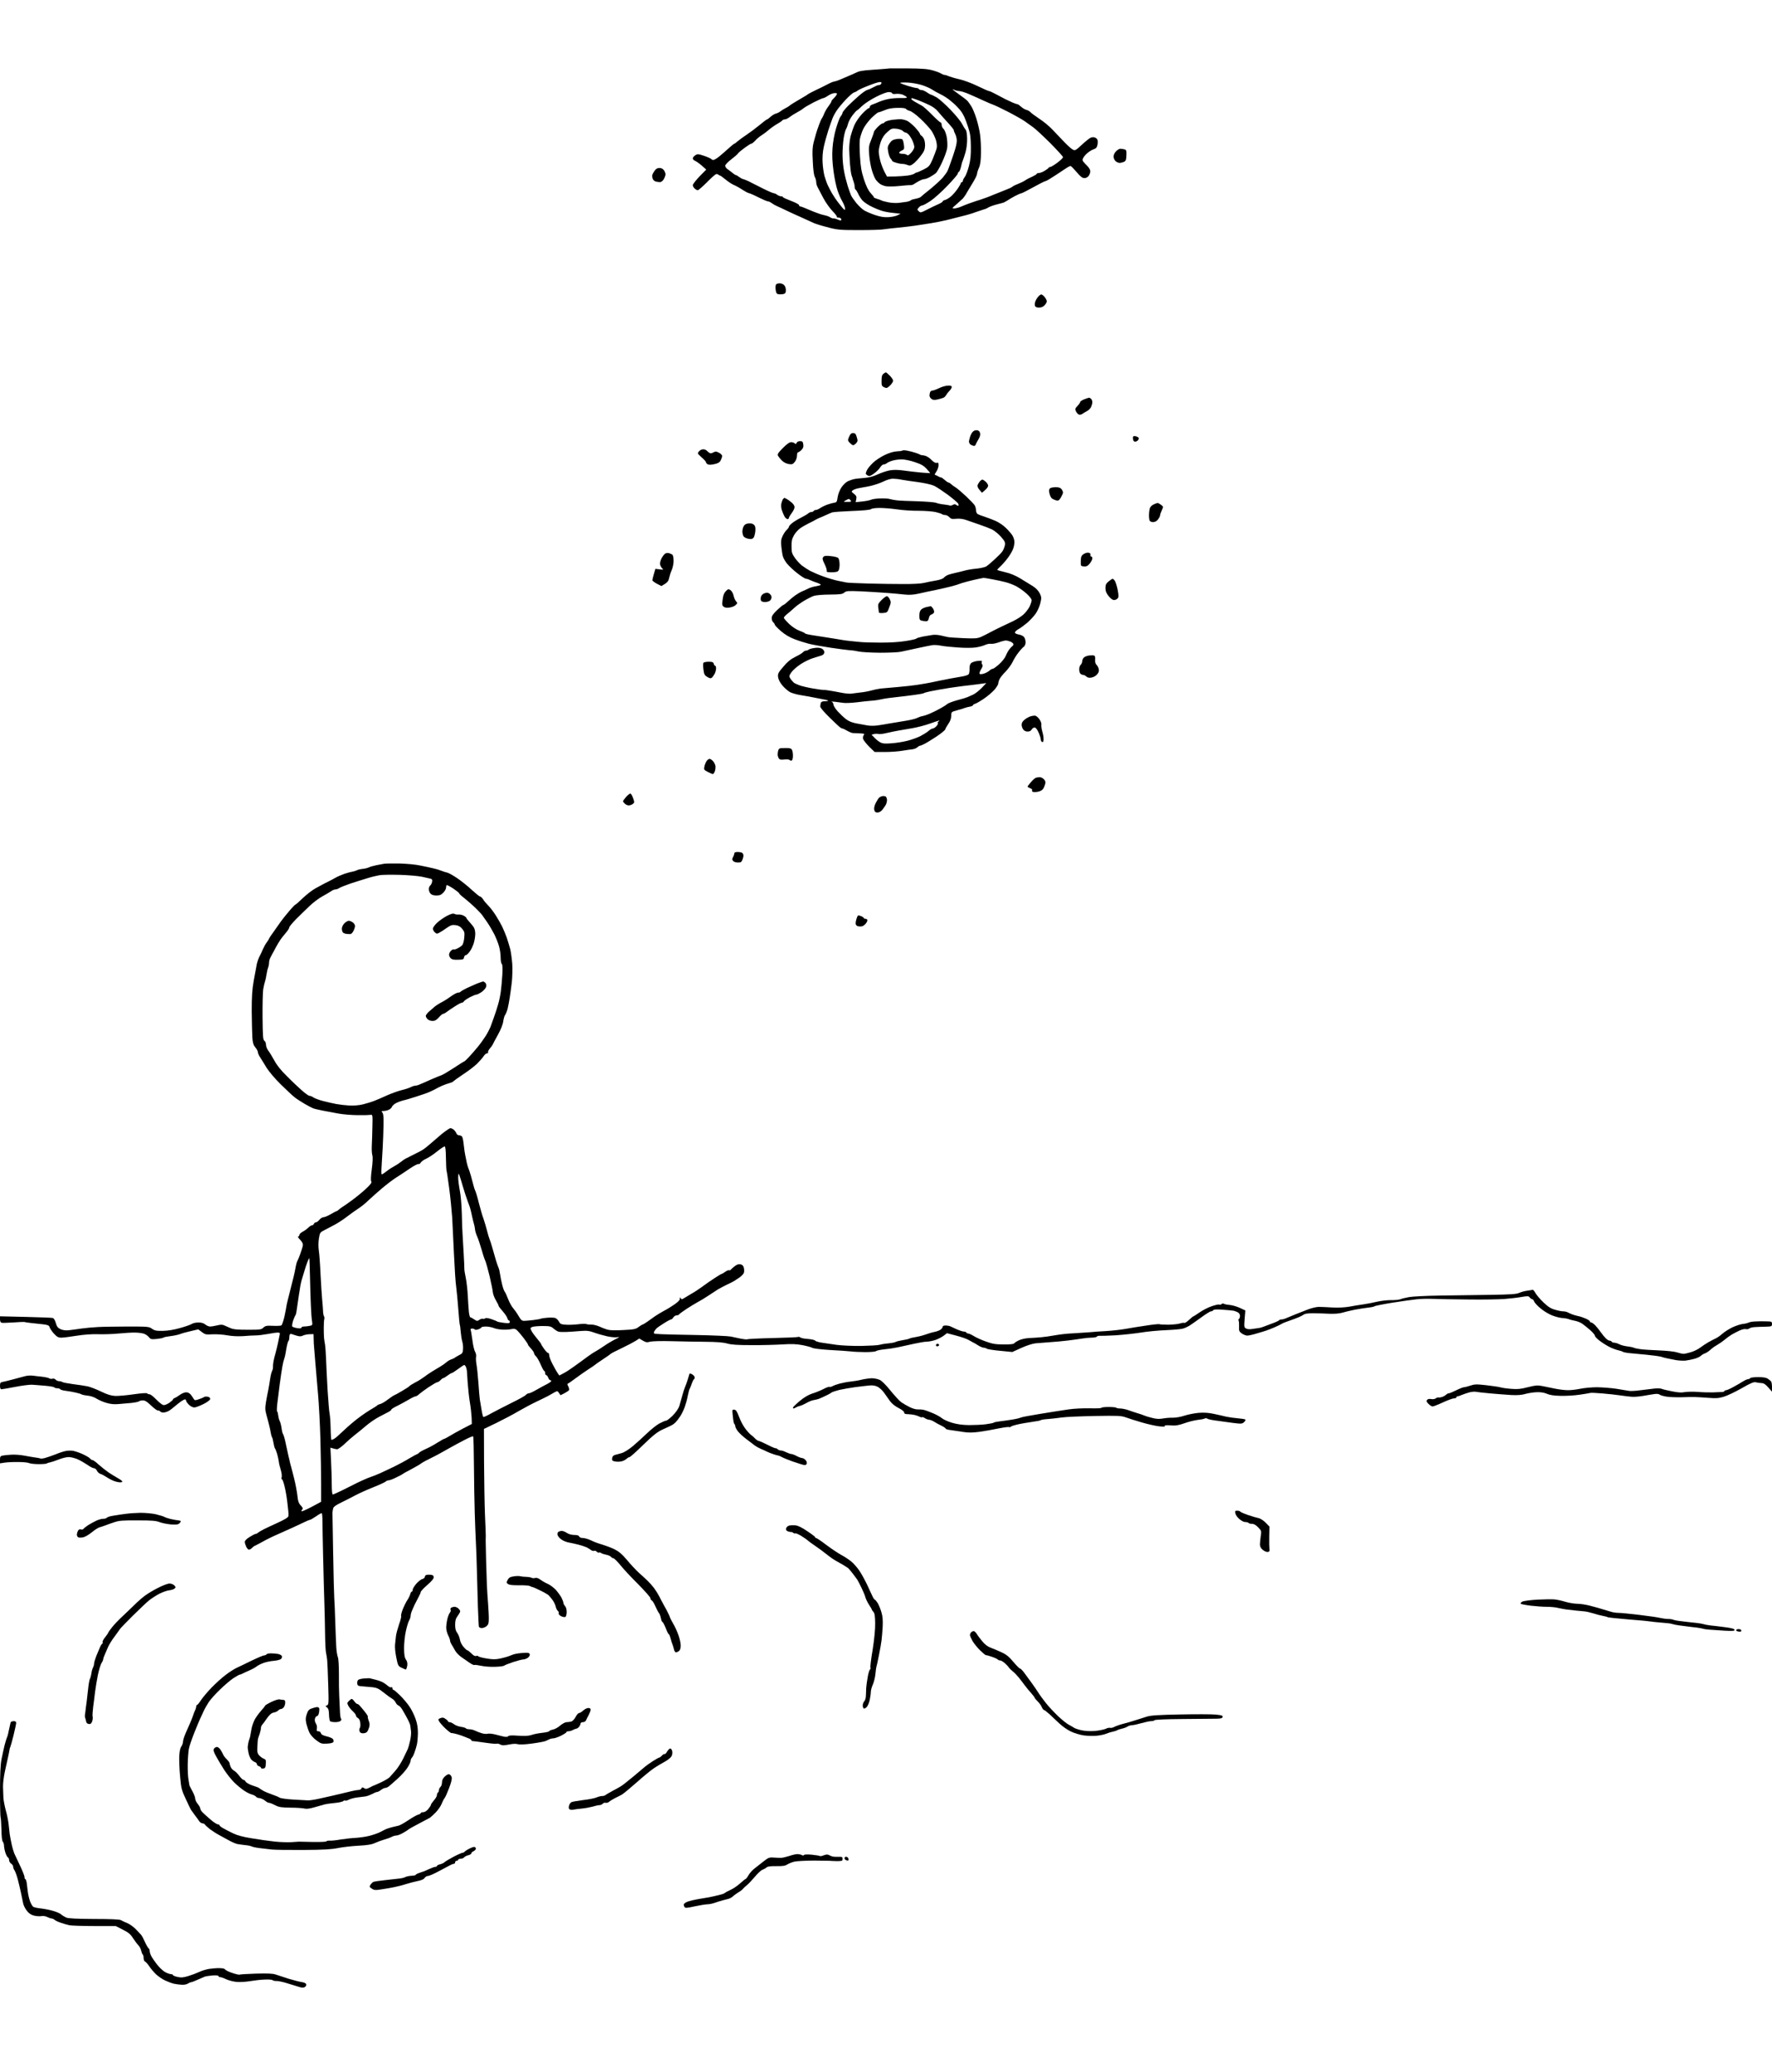 <?xml version="1.0" standalone="no"?>
<!DOCTYPE svg PUBLIC "-//W3C//DTD SVG 20010904//EN"
 "http://www.w3.org/TR/2001/REC-SVG-20010904/DTD/svg10.dtd">
<svg version="1.0" xmlns="http://www.w3.org/2000/svg"
 width="1752pt" height="2048pt" viewBox="0 0 1752 2048"
 preserveAspectRatio="xMidYMid meet">
<g transform="translate(0,2048) scale(0.1,-0.1)"
fill="#000000" stroke="none">
<g>
<path d="M8977 19804 c-98 0 -179 0 -180 0 -1 -1 -42 -4 -92 -8 -49 -3 -115
-9 -145 -11 -30 -3 -64 -9 -75 -14 -11 -5 -42 -19 -70 -31 -27 -12 -60 -26
-72 -31 -13 -5 -33 -14 -45 -19 -13 -6 -33 -12 -46 -15 -13 -2 -35 -10 -50
-18 -15 -7 -36 -18 -47 -24 -11 -6 -51 -26 -90 -44 -38 -19 -72 -36 -75 -39
-3 -3 -14 -11 -25 -17 -11 -7 -48 -29 -83 -49 -34 -20 -68 -41 -75 -48 -7 -6
-25 -18 -42 -26 -16 -8 -39 -22 -50 -31 -11 -9 -31 -19 -45 -22 -14 -4 -37
-18 -52 -32 -15 -14 -30 -25 -34 -25 -4 0 -39 -26 -78 -59 -39 -32 -96 -74
-126 -94 -30 -20 -68 -47 -84 -61 -16 -14 -32 -26 -35 -26 -3 0 -25 -17 -47
-37 -23 -21 -65 -58 -95 -83 -29 -25 -60 -43 -69 -41 -8 1 -17 7 -20 11 -3 4
-34 18 -69 30 -58 19 -65 20 -87 5 -13 -8 -24 -22 -24 -30 0 -9 10 -20 23 -25
12 -5 42 -26 66 -47 l44 -39 -67 -68 c-36 -38 -66 -76 -66 -86 0 -9 8 -24 18
-33 10 -10 24 -17 31 -17 7 0 48 36 92 80 43 44 84 80 92 80 7 0 17 -3 21 -7
4 -5 11 -8 15 -8 4 0 29 -18 57 -41 27 -22 65 -47 84 -54 19 -8 55 -28 80 -45
25 -16 53 -31 62 -33 9 -1 53 -20 96 -42 44 -22 86 -40 94 -40 9 0 26 -8 39
-18 13 -10 35 -22 49 -28 14 -6 66 -30 115 -54 50 -23 99 -46 110 -50 11 -5
50 -23 88 -40 37 -18 73 -33 80 -34 6 -2 19 -6 27 -9 8 -3 56 -16 105 -29 79
-20 114 -22 290 -22 110 0 220 3 245 8 25 4 88 11 140 16 52 5 129 14 170 20
41 7 113 18 160 25 47 8 114 21 150 30 36 9 103 26 150 38 47 11 108 29 135
40 28 10 61 21 75 25 14 3 35 11 47 19 12 8 46 21 75 29 29 8 61 17 71 19 9 2
30 12 45 22 15 11 50 31 78 46 29 15 57 27 63 27 5 0 59 27 118 60 59 33 113
60 120 60 7 0 51 26 99 58 47 31 98 65 112 74 15 10 32 18 37 17 6 0 32 -27
60 -60 38 -45 56 -59 77 -59 16 0 33 9 42 22 9 12 16 33 16 46 0 13 -13 35
-28 50 -15 15 -34 35 -41 44 -10 13 -10 22 0 39 6 12 25 34 42 48 17 14 44 31
61 36 23 8 32 18 37 45 4 19 3 42 -1 51 -5 9 -18 19 -28 21 -10 3 -27 2 -37
-2 -11 -4 -50 -35 -87 -69 -61 -57 -69 -61 -90 -50 -13 6 -50 39 -83 73 -33
34 -86 90 -117 123 -31 33 -89 82 -130 108 -40 27 -80 56 -88 65 -8 10 -27 20
-41 24 -14 3 -38 17 -53 31 -15 14 -31 25 -36 25 -5 0 -26 7 -47 16 -21 9 -54
25 -73 34 -19 10 -61 32 -93 49 -31 17 -62 31 -68 31 -6 0 -57 22 -114 50 -56
27 -135 57 -176 66 -41 9 -88 23 -106 30 -17 8 -37 14 -45 14 -7 0 -22 6 -33
13 -11 8 -49 22 -85 32 -50 14 -105 18 -243 19z m-280 -135 c16 1 21 -3 17
-14 -4 -8 -12 -15 -20 -15 -8 0 -23 -4 -34 -10 -11 -5 -30 -15 -42 -21 -12 -7
-32 -15 -44 -18 -12 -3 -48 -28 -80 -56 -32 -27 -82 -74 -111 -103 -29 -30
-53 -60 -53 -67 0 -7 -8 -23 -19 -36 -10 -13 -30 -67 -45 -119 -17 -56 -31
-136 -35 -195 -5 -72 -2 -135 10 -225 9 -69 27 -154 39 -190 12 -36 33 -85 47
-108 14 -24 26 -55 28 -68 2 -19 -1 -22 -11 -13 -7 5 -31 34 -53 63 -23 29
-52 73 -66 97 -13 24 -32 60 -41 79 -9 19 -23 60 -32 90 -8 30 -17 91 -19 134
-3 52 1 105 12 155 9 42 29 114 44 161 16 47 34 101 42 120 7 19 26 54 42 78
16 24 56 72 89 107 33 35 69 67 81 71 12 3 29 12 37 19 8 7 56 29 105 48 50
20 100 36 112 36z m277 -5 c41 -2 104 -13 142 -25 37 -12 82 -32 101 -45 18
-12 55 -33 81 -45 26 -12 67 -38 92 -58 25 -20 59 -50 75 -68 17 -17 36 -40
42 -50 7 -10 19 -31 27 -48 8 -16 26 -64 39 -105 20 -60 25 -98 26 -187 1 -84
-3 -132 -19 -194 -12 -45 -30 -94 -41 -107 -10 -14 -19 -31 -19 -38 0 -8 -4
-14 -10 -14 -5 0 -10 -4 -10 -9 0 -6 -14 -30 -30 -54 -17 -25 -46 -59 -65 -76
-20 -17 -47 -34 -60 -37 -14 -3 -25 -10 -25 -15 0 -5 -21 -18 -47 -29 -27 -12
-76 -35 -110 -53 -59 -30 -63 -31 -79 -15 -17 16 -17 18 1 38 10 11 25 20 34
20 8 0 45 20 81 44 36 24 112 92 168 151 56 58 102 112 102 120 0 7 5 15 11
17 5 2 14 24 20 48 5 25 13 54 19 65 5 11 16 47 26 80 10 35 17 91 16 134 -1
48 -6 79 -15 90 -8 9 -24 35 -36 58 -12 24 -62 85 -112 137 -50 52 -111 107
-136 122 -25 14 -50 27 -57 28 -6 1 -26 12 -43 24 -17 12 -40 22 -51 22 -12 0
-24 5 -27 10 -3 6 -14 10 -23 10 -9 0 -50 10 -89 22 -40 13 -73 25 -73 29 0 3
33 5 74 3z m465 -74 c11 -5 32 -10 46 -10 15 0 59 -14 98 -31 40 -17 104 -46
143 -64 39 -18 81 -36 94 -40 13 -4 78 -35 145 -69 66 -34 140 -76 165 -93 25
-18 63 -45 84 -60 22 -15 97 -85 168 -155 70 -71 128 -134 128 -141 0 -8 -25
-32 -56 -55 -31 -23 -62 -42 -69 -42 -8 0 -15 -4 -17 -8 -1 -4 -19 -18 -39
-30 -20 -12 -46 -22 -58 -22 -11 0 -21 -4 -21 -8 0 -5 -19 -16 -42 -27 -24
-10 -55 -26 -69 -36 -14 -10 -45 -25 -70 -35 -24 -9 -51 -22 -59 -29 -8 -7
-35 -20 -60 -29 -25 -10 -81 -32 -125 -50 -44 -19 -102 -40 -130 -49 -27 -8
-72 -23 -100 -33 -27 -9 -69 -26 -92 -36 -24 -10 -54 -18 -68 -18 -25 0 -23 3
22 41 26 23 55 49 64 58 9 10 28 37 41 62 14 24 42 71 62 103 20 33 36 67 36
77 0 9 8 36 19 60 14 32 19 72 20 149 1 58 -3 139 -9 180 -5 41 -22 113 -37
160 -15 47 -37 101 -50 120 -12 19 -28 42 -35 50 -7 9 -43 37 -80 63 -38 27
-68 50 -68 53 0 3 9 0 19 -6z m-652 -20 c18 0 33 -5 33 -11 0 -7 14 -10 38 -7
20 3 51 -1 69 -8 17 -8 35 -19 38 -24 5 -8 -11 -10 -47 -9 -29 1 -80 -1 -113
-6 -33 -4 -82 -18 -110 -30 -27 -12 -60 -25 -72 -29 -13 -4 -23 -14 -23 -22 0
-8 -5 -14 -12 -14 -6 0 -34 -24 -62 -53 -28 -29 -63 -79 -78 -112 -14 -33 -32
-87 -40 -120 -7 -33 -12 -87 -12 -120 1 -33 5 -99 8 -148 4 -48 11 -99 17
-115 6 -15 10 -27 9 -27 -1 0 3 -13 9 -28 6 -16 11 -39 11 -52 0 -13 5 -27 10
-30 6 -4 16 -21 24 -38 7 -18 26 -47 41 -66 16 -18 59 -48 99 -66 39 -19 89
-38 111 -43 22 -6 69 -14 104 -17 l65 -7 -29 -15 c-16 -9 -56 -17 -89 -19 -45
-3 -80 3 -135 21 -41 14 -89 35 -107 46 -19 11 -53 44 -77 72 -23 29 -47 63
-53 77 -6 14 -20 54 -32 90 -11 36 -28 100 -36 144 -9 43 -16 118 -16 168 0
49 5 121 11 161 6 39 17 80 24 92 7 11 16 35 20 53 4 18 23 54 42 80 20 26 40
49 46 51 5 2 29 22 53 46 25 23 86 63 136 88 54 28 106 47 125 47z m-534 -10
c23 0 26 -3 18 -18 -5 -9 -19 -26 -30 -36 -12 -11 -21 -23 -21 -29 0 -5 -13
-26 -28 -46 -16 -20 -34 -52 -42 -71 -7 -19 -18 -41 -23 -48 -6 -7 -19 -37
-29 -65 -11 -29 -23 -65 -28 -82 -5 -16 -16 -57 -25 -90 -12 -47 -15 -87 -9
-188 3 -79 11 -139 20 -155 8 -15 14 -38 14 -52 0 -14 6 -36 14 -50 7 -14 32
-61 55 -105 23 -44 65 -103 92 -131 27 -27 46 -53 43 -57 -4 -4 2 -7 14 -7 11
0 24 -5 27 -11 4 -6 4 -13 1 -16 -3 -4 -18 0 -33 7 -16 7 -34 12 -41 11 -8 -1
-23 4 -35 12 -12 8 -39 17 -60 21 -21 4 -66 19 -100 33 -34 14 -76 32 -94 39
-17 8 -36 14 -42 14 -6 0 -11 6 -11 13 0 7 -36 26 -80 42 -44 17 -80 33 -80
38 0 4 -8 7 -18 7 -10 0 -27 7 -38 15 -10 8 -25 15 -32 15 -8 0 -55 20 -105
45 -51 25 -103 52 -117 59 -14 8 -38 20 -55 26 -16 7 -32 12 -35 12 -3 0 -17
9 -32 19 -14 10 -29 19 -33 19 -4 0 -20 10 -35 23 -15 12 -37 29 -49 37 -11 8
-21 22 -21 32 0 9 27 38 60 63 33 25 63 51 67 59 4 7 33 31 64 54 31 23 61 42
67 42 7 0 24 14 39 30 15 17 43 41 63 53 19 12 50 35 68 51 18 16 54 42 81 58
27 15 52 32 56 38 3 5 15 10 25 10 10 0 31 10 47 23 15 12 48 33 73 46 25 13
54 32 65 41 11 10 57 36 101 59 45 23 87 41 93 41 7 0 29 11 49 25 20 14 49
25 65 25z m764 -50 c4 0 32 -10 63 -21 30 -12 79 -33 108 -47 29 -13 65 -39
80 -57 15 -19 57 -66 94 -107 38 -40 68 -78 68 -84 0 -7 7 -25 15 -40 8 -16
15 -45 15 -65 0 -20 -9 -63 -20 -95 -10 -33 -28 -86 -40 -119 -11 -33 -26 -71
-32 -85 -7 -14 -29 -44 -48 -67 -20 -22 -74 -72 -120 -110 -47 -37 -91 -73
-97 -80 -7 -6 -31 -14 -53 -18 -22 -4 -42 -10 -45 -15 -3 -4 -19 -10 -37 -14
-18 -3 -55 -8 -82 -11 -26 -3 -73 -1 -105 6 -31 6 -60 14 -66 18 -5 3 -25 11
-44 16 -18 6 -33 12 -31 15 1 3 -13 22 -32 42 -24 27 -43 66 -66 135 -25 78
-33 124 -39 224 -5 69 -5 146 -2 170 4 25 18 70 32 100 14 31 50 79 82 112 32
31 64 57 71 57 7 0 34 10 61 21 34 15 71 22 126 23 50 1 80 -3 85 -11 4 -6 21
-15 37 -19 17 -4 64 -38 105 -77 41 -38 89 -91 108 -117 18 -26 39 -71 47 -99
9 -35 11 -62 4 -84 -5 -18 -23 -64 -39 -103 -29 -65 -35 -72 -86 -98 -30 -15
-61 -29 -68 -30 -8 -1 -20 -7 -27 -13 -8 -6 -36 -14 -64 -18 -27 -4 -85 -8
-127 -9 l-78 -1 -24 45 c-13 25 -32 72 -41 105 -9 33 -17 78 -17 101 1 23 11
66 22 97 14 37 34 67 63 92 38 34 46 37 89 33 25 -3 54 -12 63 -21 9 -10 22
-17 29 -17 7 0 21 -10 32 -22 11 -13 28 -40 37 -61 9 -21 17 -48 17 -60 0 -12
-14 -38 -31 -56 -23 -25 -33 -31 -42 -22 -6 6 -26 11 -44 11 -18 0 -33 5 -33
10 0 6 12 16 26 22 24 11 26 16 21 56 -3 24 -9 48 -15 54 -6 6 -29 8 -56 4
-38 -6 -50 -14 -70 -42 -21 -31 -22 -40 -14 -86 5 -28 16 -57 24 -65 8 -8 14
-18 14 -22 0 -4 17 -13 39 -19 21 -7 50 -12 64 -12 14 0 37 -5 50 -11 21 -9
30 -7 56 12 18 13 51 48 73 77 34 43 42 63 44 100 1 29 -4 58 -14 75 -9 15
-20 27 -23 27 -4 0 -10 8 -14 19 -3 10 -26 39 -50 65 -25 25 -57 52 -72 60
-16 8 -42 15 -58 17 -17 2 -58 -1 -92 -5 -35 -5 -68 -15 -74 -22 -6 -8 -17
-14 -24 -14 -7 0 -29 -17 -49 -37 -20 -21 -36 -42 -36 -48 0 -7 -12 -40 -26
-76 -24 -58 -26 -72 -20 -152 4 -48 16 -118 28 -155 11 -36 29 -78 39 -91 11
-14 29 -31 40 -39 12 -8 36 -18 55 -22 19 -4 76 -4 127 1 50 5 103 10 116 9
13 0 29 4 35 9 6 5 28 18 49 30 21 12 46 21 57 21 10 0 36 10 57 22 21 12 46
28 56 37 10 8 38 56 61 106 24 51 47 114 51 142 4 29 1 76 -5 111 -7 34 -21
69 -31 78 -11 9 -19 28 -19 41 0 12 -5 23 -10 23 -6 0 -44 34 -85 76 -41 42
-87 83 -101 90 -14 8 -44 24 -65 36 -21 12 -39 25 -39 30 0 4 3 8 7 8z"/>
</g>
<g>
<path d="M11077 19010 c-10 0 -29 -11 -42 -25 -15 -14 -25 -36 -25 -52 0 -16
9 -36 20 -46 11 -9 29 -17 40 -17 10 0 29 5 42 10 19 9 23 19 25 64 2 48 -1
55 -20 60 -12 3 -30 6 -40 6z"/>
</g>
<g>
<path d="M6520 18820 c-20 0 -35 -8 -48 -28 -11 -15 -21 -34 -23 -42 -2 -8 0
-25 4 -36 4 -12 18 -25 30 -28 12 -3 31 -6 42 -6 12 0 28 12 38 29 9 16 17 38
17 48 0 10 -7 29 -16 41 -10 14 -26 22 -44 22z"/>
</g>
<g>
<path d="M7709 17680 c-14 0 -30 -5 -35 -10 -6 -6 -8 -29 -5 -53 5 -34 10 -43
30 -45 12 -2 34 -1 47 2 19 5 24 13 24 40 0 19 -8 40 -18 49 -10 10 -30 17
-43 17z"/>
</g>
<g>
<path d="M10295 17570 c-7 0 -23 -12 -34 -27 -12 -14 -24 -37 -27 -50 -4 -12
-4 -30 0 -38 3 -9 18 -15 39 -15 22 0 41 8 55 23 12 13 22 30 22 39 0 8 -9 27
-21 42 -11 14 -27 26 -34 26z"/>
</g>
<g>
<path d="M8759 16800 c-3 0 -14 -6 -24 -14 -14 -10 -19 -27 -19 -67 -1 -48 2
-55 25 -66 24 -12 30 -10 58 16 17 16 31 38 31 48 0 11 -15 33 -33 51 -18 18
-35 32 -38 32z"/>
</g>
<g>
<path d="M9373 16669 c-21 0 -60 -11 -88 -25 -27 -13 -57 -24 -66 -24 -9 0
-20 -7 -23 -16 -3 -9 -6 -24 -6 -34 0 -10 9 -25 20 -33 16 -11 30 -12 63 -4
23 5 49 13 57 17 8 4 20 16 25 26 6 11 20 29 33 42 12 12 22 29 22 37 0 11
-10 15 -37 14z"/>
</g>
<g>
<path d="M10766 16549 c-6 -1 -28 -8 -48 -16 -21 -9 -38 -20 -38 -26 0 -6 -12
-23 -27 -39 -23 -24 -25 -31 -15 -53 7 -14 19 -28 28 -32 9 -3 24 -1 33 5 9 7
30 19 46 28 17 8 36 27 43 42 6 14 12 35 12 47 0 12 -5 26 -12 33 -7 7 -17 12
-22 11z"/>
</g>
<g>
<path d="M9659 16228 c-15 2 -32 -5 -42 -16 -10 -11 -22 -34 -27 -53 -6 -19
-10 -38 -10 -44 0 -5 4 -15 8 -21 4 -6 17 -14 30 -18 16 -6 24 -3 29 11 4 10
16 34 28 53 14 23 19 43 15 60 -4 17 -14 26 -31 28z"/>
</g>
<g>
<path d="M8435 16200 c-19 0 -28 -9 -40 -37 -15 -35 -14 -37 7 -60 12 -12 27
-23 33 -23 7 0 20 9 30 20 16 18 17 25 6 60 -10 33 -16 40 -36 40z"/>
</g>
<g>
<path d="M11217 16170 c-14 0 -18 -6 -15 -27 2 -20 9 -28 22 -28 10 0 24 8 30
18 8 14 8 20 -4 27 -8 5 -23 10 -33 10z"/>
</g>
<g>
<path d="M7910 16120 c-17 0 -30 -7 -34 -17 -5 -12 -9 -14 -18 -5 -7 7 -23 12
-36 12 -17 0 -43 -19 -82 -58 -49 -50 -56 -62 -47 -78 6 -10 23 -31 38 -46 16
-16 43 -30 66 -34 35 -5 42 -3 61 21 13 16 22 42 22 61 0 19 5 34 10 34 6 0
21 10 34 23 17 18 22 31 18 55 -4 27 -8 32 -32 32z"/>
</g>
<g>
<path d="M6954 16040 c-12 0 -30 -7 -38 -16 -9 -8 -16 -19 -16 -24 0 -5 18
-24 40 -43 22 -19 40 -39 40 -45 0 -6 8 -16 18 -21 11 -6 35 -5 65 2 37 8 52
17 63 38 8 16 14 35 14 43 0 9 -14 23 -32 32 -24 13 -36 14 -50 5 -10 -6 -24
-11 -31 -11 -8 0 -22 9 -32 20 -10 11 -28 20 -41 20z"/>
</g>
<g>
<path d="M8941 16030 c-10 0 -20 -2 -22 -4 -3 -3 -27 -6 -54 -7 -32 -2 -75
-15 -120 -37 -38 -18 -89 -52 -113 -75 -24 -23 -50 -54 -58 -69 -8 -15 -14
-32 -14 -37 0 -6 9 -15 20 -21 16 -8 27 -5 61 20 24 17 51 44 61 60 10 17 25
30 35 30 9 0 24 6 32 13 9 8 35 19 57 25 23 7 63 12 90 12 27 0 85 -12 129
-27 63 -21 88 -35 117 -67 20 -22 36 -41 35 -42 -1 -1 -42 2 -92 6 -49 5 -127
13 -172 20 -58 8 -98 8 -138 1 -31 -6 -84 -24 -118 -40 -44 -20 -84 -31 -137
-35 -41 -3 -86 -8 -100 -12 -14 -3 -39 -12 -57 -20 -17 -8 -46 -35 -63 -60
-18 -28 -33 -66 -38 -97 -6 -45 -10 -52 -32 -55 -14 -2 -45 -10 -70 -19 -25
-9 -57 -25 -72 -35 -14 -10 -33 -18 -41 -18 -9 0 -19 -4 -22 -10 -3 -5 -13
-10 -22 -10 -9 0 -24 -6 -32 -14 -9 -8 -41 -27 -71 -42 -30 -15 -70 -39 -87
-53 -18 -14 -33 -31 -33 -37 0 -6 -9 -19 -21 -30 -11 -10 -30 -37 -40 -59 -16
-33 -19 -52 -14 -105 4 -36 10 -79 15 -97 4 -17 23 -51 42 -74 18 -22 64 -66
102 -95 38 -30 77 -54 85 -54 9 0 27 -6 41 -13 14 -7 44 -19 67 -26 23 -8 40
-17 38 -21 -3 -4 -24 -10 -47 -14 -24 -3 -56 -13 -73 -21 -16 -8 -46 -22 -65
-30 -19 -8 -51 -27 -70 -41 -19 -14 -52 -41 -72 -60 -20 -19 -41 -34 -45 -34
-4 0 -32 -23 -60 -50 -40 -38 -53 -58 -53 -79 0 -16 7 -34 15 -41 8 -7 15 -18
16 -24 0 -6 27 -34 60 -63 41 -35 84 -61 137 -81 42 -16 106 -36 142 -45 36
-9 130 -26 210 -38 80 -12 165 -23 190 -25 25 -1 66 -7 91 -13 26 -6 120 -11
209 -12 89 0 183 4 208 10 26 6 99 22 162 35 63 14 130 27 147 30 18 3 57 1
85 -5 29 -6 105 -14 169 -18 64 -5 142 -5 173 0 32 4 73 15 93 24 19 9 46 15
60 12 14 -2 48 4 76 14 29 11 61 19 72 19 12 0 33 -6 48 -12 15 -7 27 -18 27
-25 0 -7 -6 -16 -12 -20 -7 -4 -22 -21 -34 -38 -11 -16 -26 -45 -33 -63 -8
-18 -36 -53 -63 -77 -28 -25 -56 -45 -63 -45 -8 0 -21 -7 -30 -16 -9 -9 -33
-23 -53 -30 -20 -7 -41 -9 -46 -4 -5 5 1 24 14 45 16 25 19 40 12 47 -6 6 -8
17 -5 26 5 12 -1 14 -41 10 -26 -3 -55 -13 -64 -21 -11 -10 -17 -29 -16 -54 1
-21 -2 -45 -7 -54 -6 -11 -34 -20 -91 -29 -46 -7 -135 -24 -198 -37 -63 -14
-126 -26 -140 -28 -14 -2 -52 -8 -85 -14 -33 -5 -118 -15 -190 -21 -71 -6
-148 -13 -170 -15 -22 -3 -62 -11 -90 -19 -27 -8 -77 -17 -110 -20 -33 -4 -72
-9 -87 -11 -15 -3 -60 1 -100 9 -40 8 -95 18 -123 22 -27 5 -53 7 -58 6 -4 -1
-47 5 -95 13 -48 8 -107 22 -132 30 -25 9 -52 21 -61 28 -8 7 -23 24 -33 38
-16 26 -16 28 8 64 14 21 56 57 92 81 37 24 92 51 123 60 31 9 68 21 84 26 18
7 27 17 27 33 0 13 -10 27 -25 35 -16 8 -40 11 -72 6 -26 -3 -52 -11 -57 -16
-6 -6 -18 -10 -27 -10 -9 0 -22 -7 -30 -16 -7 -9 -41 -29 -76 -46 -46 -23 -77
-48 -118 -97 -51 -59 -56 -70 -52 -103 3 -23 19 -54 43 -83 22 -26 56 -55 76
-66 20 -10 70 -24 110 -30 40 -6 105 -18 143 -26 39 -7 81 -16 93 -18 13 -2
26 -6 30 -9 3 -3 -11 -6 -30 -6 -23 0 -38 -5 -42 -16 -3 -9 -6 -25 -6 -36 0
-12 36 -54 89 -106 49 -48 96 -93 105 -99 8 -7 20 -13 25 -13 5 0 27 -10 47
-22 21 -12 47 -23 58 -23 12 -1 43 -2 70 -3 42 -2 47 -4 36 -17 -7 -8 -10 -25
-7 -37 4 -13 31 -47 60 -77 l55 -53 103 0 c57 0 136 6 174 13 39 6 83 13 98
14 16 2 36 10 46 19 10 9 22 16 27 16 5 0 25 8 44 18 19 9 72 42 118 72 45 30
85 62 88 72 2 9 17 34 31 55 18 25 27 52 28 77 0 39 1 40 50 54 28 7 64 18 80
24 17 6 42 13 58 15 15 3 27 9 27 13 0 5 10 12 23 15 12 4 52 27 88 52 36 24
82 64 103 88 20 24 36 51 36 59 0 8 5 28 12 43 7 15 34 50 61 76 26 27 57 70
69 95 12 26 37 67 57 92 19 25 43 51 53 58 11 8 18 26 18 45 0 18 -7 41 -15
51 -8 10 -31 22 -52 25 -23 4 -38 12 -38 20 0 8 17 24 38 35 21 12 60 41 87
64 27 24 64 64 81 89 18 26 38 72 45 102 12 51 12 60 -6 97 -13 26 -37 51 -68
71 -26 16 -81 50 -122 75 -51 31 -100 51 -152 63 -43 10 -78 20 -78 23 0 3 17
22 38 41 21 20 54 59 73 86 20 28 41 65 47 84 7 19 12 48 12 65 0 17 -9 46
-20 64 -11 17 -40 51 -65 75 -24 24 -70 55 -102 69 -32 14 -83 33 -113 43 -30
9 -61 22 -67 27 -7 6 -13 22 -13 37 -1 14 -6 35 -13 47 -7 11 -45 51 -85 89
-41 38 -87 78 -104 88 -17 10 -37 25 -45 33 -8 8 -18 14 -23 14 -5 0 -23 12
-41 28 -18 15 -33 25 -33 23 -1 -2 -16 3 -33 13 l-33 16 20 33 c11 17 20 45
20 60 0 23 -4 27 -18 23 -12 -4 -29 5 -52 28 -18 20 -47 38 -64 42 -17 4 -33
7 -36 6 -3 0 -13 4 -23 10 -10 5 -43 16 -73 24 -30 8 -63 14 -73 14z m-112
-281 c20 0 59 -4 86 -10 28 -5 101 -16 163 -24 65 -9 132 -24 158 -36 25 -12
86 -53 137 -90 50 -38 95 -76 100 -85 5 -8 6 -18 3 -21 -3 -3 -12 0 -20 6 -11
9 -20 10 -36 1 -11 -6 -24 -9 -28 -6 -4 2 -30 7 -58 10 -28 3 -64 10 -80 17
-16 6 -99 12 -184 15 -85 2 -176 6 -202 9 -26 3 -57 9 -70 13 -13 5 -55 7 -95
6 -39 -1 -80 -7 -91 -13 -10 -5 -49 -13 -86 -17 l-66 -7 6 30 c5 25 1 34 -22
52 -28 22 -28 23 -10 37 11 7 36 16 55 19 20 4 70 13 111 21 41 9 102 29 134
45 34 17 75 29 95 28z m-438 -200 c4 1 12 -6 19 -14 11 -13 6 -15 -31 -15 -43
0 -43 1 -19 14 14 8 28 14 31 15z m306 -89 c40 0 117 -6 171 -14 53 -8 150
-15 214 -14 64 0 141 -6 170 -13 29 -7 57 -16 63 -21 5 -4 19 -8 30 -8 12 0
30 -9 41 -21 16 -18 27 -20 69 -16 33 3 66 -1 100 -13 27 -10 86 -30 130 -45
44 -15 99 -36 122 -47 23 -11 63 -43 88 -71 41 -47 45 -56 40 -87 -4 -19 -15
-46 -25 -60 -10 -15 -45 -50 -77 -79 -32 -30 -68 -60 -80 -68 -12 -8 -57 -19
-100 -23 -43 -4 -96 -13 -118 -20 -22 -6 -62 -16 -90 -22 -27 -6 -61 -15 -75
-21 -14 -6 -32 -19 -40 -28 -9 -10 -43 -21 -80 -27 -36 -6 -87 -16 -115 -23
-28 -7 -117 -12 -205 -11 -85 0 -240 2 -345 5 -104 3 -201 7 -215 10 -14 3
-52 11 -85 17 -33 7 -98 26 -145 43 -47 17 -105 42 -130 55 -25 14 -62 38 -83
54 -20 17 -52 51 -69 76 -28 40 -32 55 -32 112 -1 51 4 74 24 110 14 24 42 56
63 70 20 14 59 36 85 49 26 12 54 27 62 32 8 5 26 14 40 20 14 5 43 18 65 28
22 10 49 22 60 26 11 5 100 11 198 15 113 4 182 11 189 18 7 7 43 12 85 12z
m1028 -691 c6 0 44 -6 85 -14 41 -7 100 -20 130 -28 30 -7 79 -26 108 -41 29
-16 75 -48 102 -73 29 -26 50 -53 50 -65 0 -12 -10 -41 -22 -66 -13 -24 -41
-60 -62 -78 -22 -19 -67 -47 -100 -63 -34 -16 -86 -41 -116 -55 -30 -14 -78
-38 -106 -53 -28 -16 -70 -36 -93 -47 -38 -16 -61 -18 -175 -13 -72 3 -142 8
-156 11 -14 3 -45 10 -70 16 -25 6 -61 8 -80 5 -19 -3 -62 -10 -95 -16 -33 -7
-62 -15 -65 -20 -3 -5 -51 -16 -105 -24 -63 -11 -156 -16 -250 -16 -82 0 -172
3 -200 6 -27 3 -72 7 -100 10 -27 2 -99 13 -160 24 -60 10 -149 24 -197 31
-49 7 -88 16 -88 20 0 3 -24 15 -52 25 -33 12 -73 38 -105 68 -29 28 -53 55
-53 62 0 6 17 25 38 41 20 16 50 42 66 57 16 16 58 46 92 67 35 21 80 44 101
51 21 7 92 13 160 13 102 1 124 4 141 20 19 16 34 17 164 12 79 -4 195 -11
258 -16 63 -5 143 -12 177 -16 42 -5 85 -2 135 9 40 9 118 26 173 37 55 12
127 28 160 37 33 9 65 19 70 22 6 3 42 14 80 24 39 10 88 22 110 26 22 5 45 9
50 10z m25 -1040 c2 0 -18 -21 -45 -49 -27 -27 -65 -57 -84 -65 -20 -9 -45
-20 -56 -25 -11 -5 -56 -19 -100 -30 -44 -12 -89 -29 -100 -38 -11 -10 -36
-26 -55 -36 -19 -11 -42 -23 -50 -27 -8 -5 -37 -18 -65 -31 -27 -12 -61 -23
-74 -25 -13 -2 -36 -10 -50 -17 -14 -8 -57 -19 -96 -26 -38 -7 -81 -14 -95
-16 -14 -3 -52 -9 -85 -14 -33 -6 -85 -15 -115 -19 -30 -5 -75 -5 -100 -1 -25
5 -74 14 -110 20 -44 8 -77 21 -105 42 -22 17 -59 52 -82 77 -23 25 -42 56
-43 68 0 12 -8 24 -17 27 -10 3 2 3 27 1 25 -3 63 -8 85 -11 21 -4 82 -1 135
5 52 7 120 14 150 16 30 2 75 9 100 15 25 6 88 15 140 20 52 6 133 15 180 22
47 6 90 14 95 18 6 4 35 12 65 18 30 6 71 14 90 17 19 3 60 10 90 15 30 5 98
14 150 21 52 6 122 14 155 19 33 4 62 8 65 9z m-465 -370 c6 0 3 -3 -5 -9 -8
-5 -11 -12 -7 -16 4 -4 -3 -18 -15 -31 -12 -13 -28 -23 -36 -23 -8 0 -28 -11
-44 -26 -17 -14 -53 -36 -80 -50 -28 -14 -84 -34 -126 -45 -43 -11 -113 -22
-158 -25 -62 -5 -87 -3 -110 9 -16 8 -42 29 -58 46 l-29 30 27 7 c14 3 33 3
42 0 9 -3 46 1 82 10 37 9 90 19 117 24 28 5 91 15 140 24 50 9 126 29 170 45
44 16 85 29 90 30z"/>
<g>
<path d="M8214 14984 c-49 5 -64 4 -74 -9 -11 -14 -9 -25 13 -70 15 -30 24
-61 21 -68 -4 -10 8 -13 51 -13 45 1 59 5 67 20 6 11 10 40 9 65 -1 25 -7 51
-14 57 -6 6 -39 15 -73 18z"/>
</g>
<g>
<path d="M8770 14588 c-8 1 -32 -16 -53 -37 -35 -36 -38 -44 -33 -78 3 -21 5
-42 6 -46 0 -5 19 -7 41 -5 40 3 43 5 61 55 18 45 18 55 6 79 -7 16 -20 30
-28 32z"/>
</g>
<g>
<path d="M9202 14489 c-4 -1 -22 -4 -39 -8 -18 -3 -42 -14 -53 -23 -14 -13
-20 -30 -20 -62 0 -37 3 -45 23 -50 12 -3 32 -6 43 -6 16 0 23 8 28 31 3 19
13 33 25 36 11 3 22 12 26 20 3 9 -2 26 -10 39 -9 13 -19 23 -23 23z"/>
</g>
</g>
<g>
<path d="M9713 15740 c-5 0 -17 -8 -25 -17 -8 -10 -18 -26 -22 -36 -4 -13 2
-29 18 -48 l25 -29 30 26 c17 14 31 34 31 43 0 10 -10 27 -23 39 -13 12 -28
22 -34 22z"/>
</g>
<g>
<path d="M10440 15665 c-23 0 -49 -4 -57 -10 -11 -8 -13 -21 -8 -47 4 -20 14
-43 23 -52 10 -8 29 -17 43 -21 23 -6 30 -1 48 28 11 19 21 41 21 49 0 8 -6
23 -14 33 -10 14 -27 20 -56 20z"/>
</g>
<g>
<path d="M7755 15560 c-1 0 -7 -6 -13 -12 -5 -7 -13 -28 -17 -45 -4 -19 -1
-48 7 -70 7 -21 19 -48 26 -60 8 -13 21 -23 28 -23 8 0 14 5 14 12 0 6 12 26
26 45 14 18 27 43 29 55 3 14 -5 30 -23 47 -15 14 -38 31 -51 38 -13 7 -24 13
-26 13z"/>
</g>
<g>
<path d="M11445 15509 c-5 0 -24 -7 -42 -16 -21 -11 -33 -25 -37 -46 -3 -16
-6 -44 -6 -62 0 -19 3 -40 6 -49 4 -9 18 -16 34 -16 19 0 36 9 49 26 12 15 21
33 21 41 0 8 8 31 17 50 16 35 16 36 -8 54 -13 10 -28 18 -34 18z"/>
</g>
<g>
<path d="M7404 15307 c-23 -1 -40 -9 -49 -24 -8 -12 -15 -37 -15 -56 0 -18 6
-41 13 -49 6 -9 28 -20 48 -23 26 -5 39 -2 49 10 7 8 15 37 18 64 3 35 0 52
-13 64 -10 11 -29 16 -51 14z"/>
</g>
<g>
<path d="M6615 15013 c-11 4 -28 2 -38 -4 -9 -6 -26 -27 -37 -48 -11 -23 -17
-48 -13 -62 3 -13 13 -30 22 -38 14 -12 10 -13 -26 -8 l-43 5 -15 -51 c-8 -28
-15 -55 -15 -61 0 -6 20 -22 45 -35 l44 -23 35 21 c26 17 37 32 42 59 4 20 15
55 25 77 10 22 19 63 19 91 0 30 -5 56 -12 62 -7 5 -22 12 -33 15z"/>
</g>
<g>
<path d="M10755 15018 c-14 0 -35 -8 -47 -18 -17 -13 -22 -29 -22 -66 -1 -48
0 -49 30 -52 25 -2 37 3 58 28 14 17 26 40 26 51 0 10 -4 19 -10 19 -5 0 -9 3
-9 8 1 4 1 12 0 18 0 6 -12 12 -26 12z"/>
</g>
<g>
<path d="M11001 14760 c-5 0 -23 -12 -40 -26 -25 -21 -31 -33 -31 -66 0 -30 8
-50 31 -79 20 -25 39 -39 54 -39 12 0 28 7 35 16 11 12 11 27 1 82 -7 37 -20
77 -27 90 -8 12 -19 22 -23 22z"/>
</g>
<g>
<path d="M7223 14647 c-20 14 -24 13 -47 -10 -17 -17 -26 -40 -31 -82 -7 -51
-5 -60 11 -72 13 -9 32 -12 59 -7 22 3 49 14 59 25 18 17 19 19 3 37 -9 10
-20 35 -24 56 -5 22 -18 45 -30 53z"/>
</g>
<g>
<path d="M7605 14615 c-15 9 -27 9 -48 1 -15 -5 -30 -20 -33 -33 -4 -13 -4
-30 0 -38 3 -9 18 -15 40 -15 19 0 42 7 51 16 9 9 15 26 13 37 -2 11 -12 25
-23 32z"/>
</g>
<g>
<path d="M10818 14001 c-7 3 -29 3 -48 1 -19 -2 -43 -11 -52 -19 -10 -9 -18
-26 -18 -38 0 -13 -7 -28 -15 -35 -8 -7 -15 -27 -15 -44 0 -18 5 -37 12 -44 7
-7 19 -12 27 -12 8 0 22 -7 32 -16 13 -12 28 -15 53 -10 20 4 44 18 55 33 15
18 19 33 14 52 -3 14 -13 33 -22 41 -10 10 -15 28 -13 51 2 23 -2 38 -10 40z"/>
</g>
<g>
<path d="M7007 13940 c-25 0 -49 -5 -52 -11 -4 -6 -4 -35 0 -65 6 -48 11 -58
38 -74 24 -15 34 -16 45 -8 7 6 20 24 28 39 8 16 14 39 14 54 0 14 -4 25 -9
25 -5 0 -11 9 -14 20 -4 16 -14 20 -50 20z"/>
</g>
<g>
<path d="M10235 13407 c-11 1 -32 -2 -47 -7 -15 -4 -41 -19 -57 -32 -19 -14
-30 -33 -30 -48 -1 -14 6 -36 15 -48 10 -14 25 -22 44 -22 19 0 33 7 40 20 6
11 19 20 29 20 11 0 25 -17 39 -48 12 -27 22 -58 22 -69 0 -12 6 -23 14 -26 9
-4 13 4 14 26 1 18 -5 53 -13 79 -7 26 -11 55 -9 65 3 10 -5 34 -18 53 -13 19
-33 36 -43 37z"/>
</g>
<g>
<path d="M7761 13087 c-55 0 -60 -2 -67 -26 -4 -14 -6 -35 -5 -46 2 -11 8 -26
14 -34 8 -9 24 -11 53 -7 23 3 45 1 52 -6 5 -5 15 -7 21 -4 6 4 11 25 11 47 0
22 -4 49 -10 59 -8 14 -21 18 -69 17z"/>
</g>
<g>
<path d="M7015 12980 c-8 0 -21 -10 -30 -23 -8 -13 -18 -37 -21 -54 -6 -29 -3
-33 35 -52 22 -12 44 -21 50 -21 5 0 13 13 19 28 5 16 8 40 5 55 -3 14 -14 35
-24 46 -11 12 -26 21 -34 21z"/>
</g>
<g>
<path d="M10278 12799 c-13 0 -30 -3 -39 -7 -9 -4 -30 -23 -47 -43 -18 -20
-32 -40 -32 -43 0 -4 12 -11 26 -16 14 -6 23 -14 19 -19 -3 -5 -1 -13 5 -16 6
-4 28 -4 50 0 24 4 44 15 53 28 8 12 17 34 21 49 5 21 1 33 -14 48 -11 11 -30
20 -42 19z"/>
</g>
<g>
<path d="M6234 12637 c-6 2 -25 -12 -43 -32 -17 -20 -31 -39 -31 -44 0 -4 8
-15 18 -24 10 -10 27 -17 38 -17 11 0 29 6 40 14 18 14 18 17 4 57 -8 23 -20
44 -26 46z"/>
</g>
<g>
<path d="M8758 12607 c-7 5 -22 7 -33 5 -11 -2 -26 -9 -32 -14 -7 -6 -22 -30
-34 -53 -14 -29 -19 -52 -15 -69 5 -20 13 -26 32 -26 16 0 34 10 48 27 11 14
26 36 33 47 7 12 12 33 13 47 0 15 -6 31 -12 36z"/>
</g>
<g>
<path d="M7293 12060 c-23 0 -33 -5 -33 -15 0 -8 -6 -24 -12 -35 -9 -14 -10
-25 -2 -36 6 -10 24 -17 47 -18 32 -1 38 3 48 29 7 17 11 37 9 45 -1 8 -7 18
-13 22 -7 4 -27 8 -44 8z"/>
</g>
<g>
<path d="M3950 11946 c-69 1 -136 0 -150 -2 -14 -2 -50 -9 -80 -15 -30 -6 -64
-16 -75 -22 -11 -5 -37 -12 -58 -14 -21 -2 -47 -8 -57 -13 -11 -6 -32 -12 -47
-15 -15 -2 -50 -12 -78 -21 -27 -10 -66 -26 -85 -37 -19 -11 -53 -29 -75 -40
-22 -11 -47 -23 -55 -28 -8 -5 -40 -22 -70 -38 -30 -16 -86 -59 -124 -95 -37
-36 -71 -66 -75 -66 -4 0 -33 -30 -64 -67 -32 -38 -68 -82 -80 -100 -12 -18
-43 -62 -69 -98 -27 -36 -48 -69 -48 -72 0 -3 -10 -20 -23 -37 -13 -17 -29
-47 -37 -66 -8 -19 -22 -50 -32 -68 -10 -18 -23 -54 -29 -80 -5 -26 -19 -99
-30 -162 -16 -90 -20 -157 -20 -305 1 -104 4 -221 6 -259 4 -54 11 -75 30 -98
14 -16 25 -38 25 -47 0 -10 10 -33 23 -52 12 -19 40 -63 61 -99 22 -36 84
-110 140 -165 56 -55 119 -114 141 -131 22 -17 67 -46 100 -65 33 -19 69 -38
80 -42 11 -5 54 -15 95 -23 41 -8 113 -21 160 -30 47 -8 132 -15 190 -15 58
-1 114 1 125 3 19 3 20 -2 17 -117 -1 -66 -4 -151 -6 -190 -2 -38 1 -81 6 -95
5 -15 3 -68 -6 -135 -10 -75 -11 -113 -5 -122 8 -9 -7 -29 -55 -74 -36 -33
-98 -84 -137 -112 -39 -29 -80 -57 -90 -63 -10 -6 -27 -18 -37 -27 -10 -10
-21 -17 -25 -17 -3 0 -29 -13 -57 -30 -28 -16 -60 -30 -72 -30 -11 0 -29 -11
-40 -25 -11 -14 -26 -25 -34 -25 -8 0 -17 -7 -20 -15 -4 -8 -12 -15 -20 -15
-7 0 -24 -11 -37 -24 -13 -13 -38 -31 -56 -40 -17 -9 -31 -23 -31 -31 0 -8 -5
-15 -12 -15 -7 0 2 -15 19 -32 22 -23 30 -40 27 -58 -2 -14 -14 -52 -26 -85
-12 -33 -25 -64 -29 -70 -4 -5 -13 -39 -19 -75 -6 -36 -29 -130 -50 -210 -21
-80 -38 -152 -38 -160 -1 -8 -9 -52 -19 -98 -10 -45 -24 -86 -31 -91 -7 -4
-45 -6 -84 -4 -62 3 -75 0 -94 -18 -21 -20 -34 -21 -154 -21 -102 0 -141 3
-173 17 -23 10 -52 22 -64 28 -15 7 -36 6 -67 -2 -25 -6 -56 -11 -69 -11 -13
0 -34 9 -47 20 -16 13 -37 20 -67 20 -24 0 -54 -6 -66 -14 -12 -8 -65 -27
-117 -41 -63 -18 -121 -27 -171 -28 -63 -1 -81 3 -106 21 -30 21 -41 22 -240
22 -114 -1 -246 -2 -293 -5 -47 -2 -121 -9 -165 -15 -44 -7 -101 -14 -127 -17
-31 -3 -57 1 -80 11 -27 13 -36 26 -46 60 -6 24 -19 46 -28 50 -8 3 -130 8
-270 11 l-254 6 0 -30 c0 -16 6 -31 13 -33 6 -3 59 -2 117 2 58 5 107 6 110 5
3 -2 32 -6 65 -10 33 -4 87 -10 120 -13 49 -6 60 -11 65 -28 3 -12 22 -40 42
-63 32 -34 44 -41 75 -41 21 0 89 9 151 19 70 11 149 17 210 15 53 -2 147 1
207 7 61 6 133 10 162 9 28 0 66 -5 83 -10 17 -5 40 -20 51 -34 18 -22 24 -24
77 -19 31 3 62 9 67 13 6 5 37 11 70 15 33 4 76 13 95 20 19 8 68 21 108 30
l72 17 35 -26 c32 -25 41 -27 105 -23 38 2 105 -2 147 -10 50 -9 107 -11 158
-8 44 4 100 7 125 7 25 0 77 7 117 14 40 8 84 14 98 14 22 0 25 -3 19 -27 -3
-16 -10 -50 -16 -78 -6 -27 -16 -70 -23 -95 -8 -25 -17 -63 -21 -85 -4 -22 -6
-48 -5 -57 1 -10 -3 -26 -9 -38 -6 -11 -15 -48 -20 -83 -5 -34 -13 -82 -18
-107 -6 -25 -15 -77 -22 -116 -10 -60 -9 -80 5 -130 9 -33 21 -77 26 -99 6
-22 13 -56 16 -75 3 -19 9 -39 13 -45 4 -5 10 -30 14 -55 4 -24 10 -49 15 -55
4 -5 13 -28 20 -50 6 -22 14 -53 16 -70 2 -16 6 -37 8 -45 2 -8 9 -34 16 -58
7 -24 9 -52 6 -62 -4 -11 -2 -20 3 -20 5 0 17 -32 26 -72 10 -39 22 -110 27
-157 6 -47 10 -93 11 -101 1 -8 0 -23 0 -33 -2 -13 -32 -32 -99 -63 -54 -24
-118 -55 -143 -67 -24 -12 -51 -28 -58 -34 -7 -7 -19 -13 -25 -13 -7 0 -33
-14 -59 -30 -29 -18 -48 -37 -48 -48 0 -10 6 -30 13 -45 6 -15 18 -29 25 -32
7 -2 21 4 32 15 11 11 22 20 24 20 2 0 36 18 77 40 40 23 109 57 154 76 44 20
100 45 125 56 25 11 77 35 116 54 39 19 75 34 80 34 6 0 32 16 59 34 27 19 52
33 56 31 4 -3 7 -35 7 -72 0 -38 3 -203 7 -368 4 -165 9 -365 12 -445 3 -80 6
-217 7 -305 1 -88 5 -174 10 -192 4 -18 9 -49 11 -70 2 -21 7 -129 10 -239 6
-189 5 -202 -12 -208 -17 -7 -17 -8 0 -21 14 -10 19 -28 20 -72 1 -32 6 -61
12 -65 5 -4 29 -8 51 -8 24 0 47 6 53 14 7 8 8 17 3 20 -5 3 -10 38 -11 78 -2
40 -5 107 -7 148 -2 41 -4 138 -3 215 0 81 -4 152 -11 169 -6 16 -13 59 -15
95 -2 36 -7 147 -10 246 -3 99 -7 207 -10 240 -2 33 -8 231 -11 440 -4 209 -7
390 -7 403 1 12 3 32 7 45 4 15 28 33 83 59 43 21 107 54 143 73 36 19 112 53
170 76 58 23 112 48 121 55 8 8 23 14 32 14 9 0 43 12 74 28 32 15 60 30 63
33 3 4 41 25 85 48 44 24 87 48 95 55 8 7 44 28 80 45 36 18 85 43 110 57 25
14 70 40 100 56 30 17 93 51 139 75 46 24 86 41 89 38 4 -4 7 -135 8 -293 1
-158 5 -368 8 -467 3 -99 8 -227 11 -285 3 -58 8 -181 10 -275 2 -93 7 -255
10 -360 4 -104 8 -196 10 -202 3 -7 15 -13 29 -13 13 0 34 8 46 18 18 15 23
29 23 68 1 27 -3 96 -7 154 -5 58 -10 141 -12 185 -1 44 -5 157 -8 250 -2 94
-4 179 -4 190 0 11 1 31 1 45 0 14 -3 108 -8 210 -4 102 -8 334 -9 517 l-1
331 125 60 c69 34 168 86 220 117 52 30 133 73 180 95 47 22 96 47 110 54 14
8 40 22 58 33 33 18 34 18 49 -4 l15 -22 38 19 c21 11 42 25 46 31 3 6 0 22
-7 37 -11 19 -11 26 -2 29 6 2 40 26 75 52 35 26 90 65 123 86 33 21 62 41 65
44 3 4 39 29 80 56 41 27 77 52 80 56 3 4 50 28 105 54 55 26 117 59 138 72
l38 24 36 -21 c29 -17 41 -19 71 -10 22 5 109 8 212 5 96 -3 247 -5 335 -6
114 -1 176 -6 215 -17 41 -12 102 -16 240 -16 102 -1 239 3 306 7 90 6 139 4
197 -7 42 -8 87 -20 99 -27 13 -7 89 -16 173 -21 83 -4 175 -11 205 -14 30 -4
96 -7 147 -7 51 0 98 4 105 10 7 6 42 13 78 17 36 3 97 12 135 20 39 8 111 24
160 35 50 11 106 21 126 21 19 0 58 7 85 16 27 9 64 28 83 42 l34 26 91 -24
c50 -13 105 -32 121 -42 17 -10 37 -21 45 -25 8 -3 32 -17 52 -30 21 -13 46
-23 56 -23 10 0 22 -4 28 -9 5 -5 64 -15 131 -21 l122 -12 88 40 c51 23 111
43 143 46 30 3 93 8 140 11 47 3 126 10 175 16 50 6 114 15 144 20 30 5 74 9
97 9 24 0 46 5 49 10 4 6 16 9 28 8 12 -1 83 1 157 5 74 5 187 17 250 27 64
11 176 21 250 24 74 3 149 10 165 15 17 4 44 17 62 27 17 11 70 47 116 81 47
35 92 63 101 63 8 0 18 5 22 11 5 8 33 10 93 5 47 -3 96 -8 108 -10 12 -3 31
-10 42 -16 12 -6 21 -21 21 -35 0 -13 -5 -27 -10 -30 -6 -4 -7 -11 -3 -18 3
-6 5 -32 4 -58 -2 -42 1 -49 27 -68 17 -11 41 -21 54 -21 12 0 55 9 93 21 39
11 81 24 95 29 14 4 51 19 82 32 31 14 63 29 70 34 7 6 51 23 98 39 47 16 97
37 111 47 20 15 42 19 105 19 43 -1 115 -2 159 -5 50 -2 97 2 125 10 25 8 81
21 125 30 44 8 105 18 135 21 30 3 57 9 60 13 3 4 82 20 175 35 94 15 202 30
241 34 39 5 115 6 170 4 54 -2 212 -5 349 -6 138 -2 295 1 350 5 55 4 131 13
169 20 61 10 70 10 81 -5 7 -9 17 -17 24 -17 6 0 16 -11 20 -24 5 -12 33 -43
63 -67 29 -25 80 -56 113 -69 33 -13 78 -25 100 -26 22 -1 51 -6 65 -11 14 -6
43 -13 64 -17 22 -4 54 -17 71 -29 17 -12 53 -41 78 -63 26 -23 47 -48 47 -57
0 -8 24 -32 53 -53 28 -21 73 -48 98 -60 25 -12 61 -25 80 -29 19 -4 39 -11
44 -15 6 -4 35 -10 65 -13 30 -3 106 -10 169 -16 63 -6 128 -15 145 -20 17 -6
45 -13 61 -16 17 -4 55 -11 85 -17 30 -5 73 -7 95 -5 22 3 60 10 85 17 25 6
54 19 65 29 11 10 30 22 41 25 12 4 33 17 47 29 13 12 33 28 43 35 11 7 32 20
48 30 16 9 43 29 60 43 17 15 47 36 66 48 19 11 55 30 79 41 24 11 52 18 63
14 10 -3 25 0 33 6 8 7 31 13 52 14 21 2 68 3 106 4 64 2 67 3 67 27 0 24 -3
25 -57 26 -32 1 -80 1 -108 -1 -27 -1 -58 -6 -68 -12 -10 -5 -36 -11 -58 -13
-22 -3 -68 -18 -102 -34 -34 -17 -78 -45 -97 -62 -19 -17 -48 -38 -65 -46 -16
-7 -50 -25 -75 -39 -25 -15 -61 -38 -80 -53 -19 -15 -59 -35 -89 -44 -29 -9
-63 -17 -75 -17 -13 0 -42 7 -67 15 -25 8 -103 16 -179 19 -74 3 -155 8 -180
12 -25 3 -54 9 -65 14 -11 5 -41 11 -68 14 -26 3 -61 12 -77 21 -16 8 -38 15
-49 15 -11 0 -23 5 -26 10 -3 6 -12 10 -20 10 -8 0 -25 10 -38 23 -12 12 -34
38 -47 57 -13 19 -37 50 -54 68 -16 17 -36 32 -43 32 -7 0 -13 5 -13 10 0 6
-19 19 -43 29 -23 10 -58 22 -77 25 -19 4 -46 12 -60 18 -14 6 -33 14 -42 19
-10 5 -29 9 -44 9 -14 0 -50 7 -79 16 -41 11 -69 29 -114 72 -33 31 -68 73
-79 92 -10 19 -23 34 -28 33 -5 -2 -29 -5 -54 -9 -25 -3 -61 -13 -80 -22 -28
-12 -83 -16 -285 -19 -137 -2 -360 -5 -495 -7 -135 -2 -273 -9 -307 -15 -35
-6 -75 -16 -89 -22 -15 -5 -57 -9 -93 -8 -36 0 -97 -7 -136 -16 -38 -9 -99
-21 -135 -26 -36 -5 -99 -15 -140 -23 -47 -8 -109 -11 -165 -8 -49 3 -110 6
-135 6 -25 0 -74 -12 -110 -26 -36 -14 -90 -36 -120 -47 -30 -12 -69 -29 -87
-36 -17 -8 -40 -15 -51 -15 -12 0 -23 -4 -26 -9 -3 -4 -34 -19 -68 -31 -35
-13 -74 -28 -88 -33 -14 -6 -34 -11 -45 -12 -11 -1 -39 -5 -62 -9 -26 -5 -49
-3 -62 4 -20 10 -21 16 -15 95 l7 84 -54 25 c-30 14 -75 27 -100 29 -25 2 -51
7 -58 12 -7 4 -17 3 -23 -3 -6 -6 -16 -8 -24 -5 -7 3 -41 -5 -75 -17 -35 -12
-88 -39 -119 -61 -31 -21 -58 -39 -62 -39 -3 0 -22 -16 -42 -35 -21 -19 -42
-33 -47 -29 -5 3 -24 0 -43 -6 -18 -6 -69 -11 -113 -12 -44 0 -84 2 -89 5 -5
3 -65 -3 -134 -14 -69 -10 -161 -25 -205 -33 -44 -8 -129 -17 -190 -21 -60 -3
-130 -8 -155 -11 -25 -2 -85 -6 -133 -9 -49 -2 -110 -7 -135 -10 -26 -3 -72
-10 -102 -15 -30 -6 -82 -13 -115 -16 -33 -3 -87 -7 -120 -8 -34 -2 -77 -11
-100 -22 -22 -10 -43 -24 -47 -30 -5 -8 -43 -12 -104 -11 -79 0 -110 5 -174
28 -43 15 -96 39 -119 53 -22 14 -47 26 -55 26 -8 0 -18 5 -21 10 -3 6 -15 10
-25 10 -11 0 -41 10 -67 21 -27 12 -56 26 -65 30 -10 5 -31 9 -48 9 -19 0 -30
-5 -30 -14 0 -7 -10 -20 -22 -28 -13 -8 -36 -17 -53 -20 -16 -3 -43 -10 -60
-16 -16 -6 -46 -15 -65 -21 -19 -6 -53 -13 -75 -17 -22 -3 -47 -9 -55 -14 -8
-4 -37 -11 -65 -15 -27 -4 -58 -12 -69 -17 -10 -6 -44 -12 -75 -15 -31 -2 -69
-9 -86 -14 -16 -5 -97 -9 -180 -11 -82 -1 -193 4 -245 11 -52 7 -119 17 -149
22 -30 5 -58 14 -62 20 -4 6 -35 13 -70 16 -35 2 -69 9 -76 15 -7 5 -16 8 -20
5 -4 -3 -118 -8 -252 -11 -134 -3 -247 -9 -252 -12 -5 -3 -32 0 -61 5 -29 6
-75 16 -103 22 -27 5 -183 12 -345 15 -162 3 -315 6 -340 8 -25 1 -53 3 -62 4
-12 1 -15 7 -11 19 4 9 14 24 23 33 9 9 43 33 76 53 33 21 64 37 69 37 6 0 16
9 23 20 7 11 21 20 31 20 11 0 23 5 26 10 4 6 37 30 73 54 37 24 87 54 112 68
25 13 72 41 104 63 33 22 76 50 95 62 20 12 61 33 91 48 30 14 60 29 66 33 6
4 29 19 52 34 22 15 43 37 47 48 4 11 4 33 0 49 -4 20 -14 31 -31 35 -17 5
-34 0 -53 -13 -15 -11 -34 -27 -41 -35 -7 -9 -16 -13 -21 -10 -5 3 -22 -4 -38
-15 -16 -12 -32 -21 -36 -21 -3 0 -37 -20 -73 -44 -37 -24 -92 -62 -122 -85
-30 -22 -77 -53 -105 -68 -27 -16 -60 -36 -73 -44 -20 -12 -24 -12 -33 1 -8
12 -9 12 -7 -4 2 -13 -14 -30 -52 -57 -30 -21 -77 -50 -105 -64 -27 -15 -66
-38 -85 -51 -19 -13 -53 -37 -76 -54 -23 -16 -45 -30 -49 -30 -4 0 -22 -11
-40 -24 -28 -22 -46 -26 -153 -31 -82 -5 -133 -3 -159 5 -21 6 -58 21 -82 32
-24 10 -58 18 -75 17 -17 -1 -38 1 -47 5 -9 4 -48 3 -85 -2 -38 -4 -93 -7
-122 -4 -46 3 -54 8 -67 33 -9 16 -25 31 -38 34 -12 3 -44 4 -72 2 -27 -2 -57
-6 -65 -9 -8 -4 -42 -10 -75 -14 -33 -4 -73 -7 -89 -8 -25 -1 -34 6 -59 49
-16 28 -40 61 -53 76 -13 14 -35 53 -49 88 -13 35 -29 69 -35 76 -6 7 -17 37
-24 66 -8 30 -17 76 -21 103 -4 27 -10 56 -15 65 -4 9 -16 41 -25 71 -9 30
-25 87 -36 125 -11 39 -24 79 -29 90 -5 11 -16 49 -25 84 -9 35 -24 86 -34
115 -11 28 -31 98 -46 156 -14 58 -31 113 -36 122 -5 10 -13 34 -18 55 -5 21
-17 63 -25 93 -8 30 -20 64 -25 75 -5 11 -15 47 -21 80 -7 33 -15 74 -17 90
-2 17 -7 53 -10 80 -3 28 -10 56 -15 63 -6 6 -19 12 -30 12 -10 0 -21 8 -25
18 -3 9 -14 25 -24 35 -10 9 -26 17 -35 17 -9 0 -48 -27 -88 -59 -39 -33 -90
-77 -114 -98 -24 -21 -55 -46 -70 -55 -15 -10 -47 -27 -72 -39 -25 -12 -52
-26 -60 -30 -8 -5 -24 -13 -36 -18 -11 -5 -33 -20 -50 -34 -16 -13 -45 -32
-64 -42 -19 -10 -51 -30 -70 -45 -19 -15 -41 -30 -49 -35 -11 -6 -12 8 -8 76
3 46 7 130 11 187 3 57 7 154 8 217 2 82 -1 117 -11 129 -12 14 -10 16 12 16
14 0 37 5 51 12 14 6 28 19 32 30 3 10 22 27 42 37 20 10 51 21 67 25 17 3 75
20 130 38 55 17 118 39 140 50 22 10 47 22 55 27 8 5 35 19 60 30 25 11 59 23
75 27 17 4 35 12 40 19 6 6 50 38 100 71 49 32 110 79 135 104 25 25 53 57 63
73 10 15 24 27 33 27 8 0 13 4 10 9 -4 5 4 22 17 38 13 15 26 33 28 38 2 6 25
49 51 96 30 54 50 104 54 135 4 27 12 56 19 64 6 8 17 35 24 60 6 25 16 74 21
110 6 36 15 106 21 155 5 50 7 131 4 180 -4 50 -13 115 -20 145 -8 30 -24 82
-35 115 -12 33 -32 81 -44 106 -12 25 -40 74 -62 109 -21 34 -55 79 -75 99
-20 20 -44 48 -53 64 -10 15 -23 27 -30 27 -6 0 -42 30 -81 65 -38 36 -103 88
-143 115 -41 28 -86 53 -100 56 -15 3 -40 11 -57 18 -16 7 -52 18 -80 24 -27
7 -86 19 -130 28 -44 10 -136 18 -205 20z m-2 -112 c84 -2 185 -11 225 -19 39
-9 79 -18 88 -20 11 -4 15 -13 11 -30 -2 -13 -10 -30 -18 -36 -8 -6 -14 -23
-14 -37 0 -14 7 -34 17 -44 11 -12 30 -18 58 -18 32 0 47 6 68 28 15 15 27 37
27 48 0 12 3 23 6 26 3 4 32 -12 65 -33 32 -22 59 -43 59 -48 0 -5 24 -27 53
-49 28 -22 77 -65 107 -94 30 -30 60 -61 66 -70 6 -8 29 -41 52 -74 22 -32 53
-86 70 -119 16 -33 37 -85 46 -117 9 -31 16 -81 16 -111 0 -31 5 -59 11 -63 7
-4 9 -39 6 -103 -3 -53 -10 -128 -15 -167 -5 -40 -17 -98 -27 -130 -9 -33 -27
-88 -40 -124 -13 -36 -29 -81 -36 -100 -8 -19 -29 -60 -48 -90 -19 -30 -55
-80 -80 -110 -25 -30 -63 -74 -85 -97 -22 -24 -43 -43 -46 -43 -3 0 -50 -29
-104 -65 -54 -35 -108 -67 -120 -71 -11 -3 -57 -22 -101 -41 -44 -20 -94 -42
-112 -49 -17 -8 -38 -14 -48 -14 -9 0 -28 -6 -43 -14 -16 -8 -57 -22 -92 -30
-36 -9 -99 -32 -140 -50 -41 -19 -97 -43 -125 -54 -27 -11 -79 -27 -115 -36
-40 -10 -92 -14 -135 -12 -38 2 -97 9 -130 15 -33 6 -92 20 -132 30 -39 10
-81 26 -94 35 -13 9 -30 16 -39 16 -9 0 -42 24 -75 53 -32 28 -99 91 -147 140
-60 58 -101 110 -125 155 -20 37 -47 81 -60 98 -13 17 -23 43 -23 59 0 15 -7
33 -16 39 -14 10 -16 44 -18 232 -1 120 2 244 6 274 5 30 13 66 18 80 5 14 12
45 15 69 4 23 10 54 16 68 5 13 9 35 9 49 0 13 5 34 12 47 6 12 15 29 19 37 5
8 21 37 35 65 15 27 36 63 48 80 11 16 36 47 54 68 17 20 32 43 32 51 0 8 31
45 68 83 38 37 97 96 133 129 35 34 91 76 124 94 33 18 72 41 87 51 14 11 35
19 45 19 10 0 27 6 38 14 11 7 61 27 110 44 50 16 124 40 165 52 41 13 95 26
120 30 25 5 114 6 198 4z m448 -2684 c8 0 12 -36 13 -116 1 -65 4 -120 6 -124
2 -3 14 -80 26 -171 12 -90 25 -222 30 -294 4 -71 12 -238 18 -370 6 -132 15
-271 21 -310 5 -38 15 -137 21 -220 6 -82 13 -153 15 -157 2 -3 7 -35 9 -70 3
-35 10 -79 16 -98 6 -19 9 -53 7 -75 -2 -34 -8 -43 -35 -56 -18 -9 -38 -21
-45 -26 -7 -6 -24 -14 -37 -18 -13 -4 -34 -16 -47 -28 -13 -11 -39 -30 -58
-41 -19 -12 -56 -34 -83 -50 -26 -16 -64 -42 -83 -57 -19 -14 -58 -39 -87 -53
-28 -15 -53 -31 -55 -35 -2 -4 -35 -26 -75 -49 -39 -23 -74 -42 -77 -42 -3 0
-29 -18 -58 -39 -28 -22 -63 -43 -77 -46 -14 -4 -28 -10 -31 -14 -3 -4 -27
-20 -55 -36 -27 -15 -84 -53 -125 -84 -41 -30 -108 -87 -148 -125 -40 -39 -83
-77 -97 -85 -13 -8 -26 -13 -29 -10 -2 2 -6 53 -7 113 -1 60 -6 125 -10 145
-5 20 -13 124 -20 231 -6 107 -13 245 -15 305 -2 61 -7 126 -10 145 -4 19 -8
49 -10 65 -2 17 -3 62 -3 100 0 39 2 78 5 87 3 10 2 23 -3 30 -4 7 -9 31 -9
53 -1 22 -5 74 -9 115 -4 41 -11 154 -16 250 -4 96 -12 201 -17 232 -5 35 -5
81 1 118 10 59 10 60 61 86 28 14 76 40 106 56 30 17 82 51 115 77 33 25 81
60 108 77 27 17 72 53 100 81 29 27 89 81 134 119 45 38 108 86 140 106 32 20
92 60 133 88 41 28 80 48 87 46 7 -3 17 3 23 14 6 11 30 28 53 38 24 11 72 42
107 71 35 28 69 51 76 51z m139 -270 c2 0 12 -26 21 -57 9 -32 29 -98 45 -148
17 -49 34 -99 39 -110 5 -11 17 -54 25 -95 9 -41 19 -82 22 -90 3 -8 7 -29 9
-46 1 -17 11 -51 22 -75 11 -24 29 -80 42 -124 12 -44 28 -93 36 -110 8 -16
28 -88 45 -158 16 -70 31 -142 32 -160 2 -18 15 -53 30 -78 15 -25 27 -50 27
-55 0 -5 19 -29 41 -54 22 -25 42 -55 45 -67 4 -13 10 -23 15 -23 5 0 9 -7 9
-15 0 -13 -10 -14 -57 -9 -32 4 -62 10 -68 14 -5 4 -32 15 -59 24 -31 10 -53
13 -59 7 -5 -5 -15 -7 -23 -4 -7 2 -23 -2 -35 -11 -20 -14 -24 -13 -50 4 -15
11 -32 20 -37 20 -6 0 -13 24 -16 53 -3 28 -8 101 -11 161 -3 60 -12 139 -20
177 -8 38 -15 79 -14 92 0 12 -2 74 -6 137 -3 63 -8 149 -11 190 -3 41 -7 138
-8 215 -2 77 -10 180 -20 229 -9 49 -16 106 -16 127 0 22 2 39 5 39z m-1477
-835 c2 -2 5 -86 7 -187 2 -101 6 -230 9 -288 2 -58 7 -124 11 -146 6 -40 5
-42 -26 -48 -17 -3 -42 -6 -55 -6 -13 0 -24 -5 -24 -11 0 -8 -14 -9 -42 -5
-23 4 -45 11 -49 17 -3 6 1 31 9 57 9 26 19 49 22 52 4 3 10 25 13 50 4 25 14
93 22 151 8 58 20 125 28 150 8 24 20 64 27 89 7 25 20 64 29 87 8 23 17 40
19 38z m2304 -670 c74 0 86 -3 111 -25 16 -14 38 -28 50 -31 12 -3 45 -4 72
-3 28 1 88 5 135 9 74 6 94 3 145 -15 33 -12 89 -28 125 -36 36 -8 81 -13 100
-10 32 5 30 3 -20 -22 -30 -15 -77 -43 -104 -62 -28 -19 -66 -44 -86 -55 -21
-11 -57 -35 -81 -53 -24 -18 -53 -39 -64 -47 -11 -8 -45 -32 -75 -54 -30 -22
-74 -51 -98 -63 l-42 -22 -16 23 c-9 13 -32 52 -50 88 -19 35 -34 75 -34 89 0
13 -4 23 -9 22 -5 -2 -23 16 -40 39 -17 24 -31 46 -31 50 0 4 -18 28 -41 55
-22 26 -47 60 -54 75 -13 25 -13 29 5 38 10 5 56 10 102 10z m-558 -5 c24 0
59 -7 79 -15 19 -8 59 -15 88 -16 30 -1 69 1 87 6 26 5 38 3 54 -12 11 -10 40
-44 64 -75 24 -31 44 -61 44 -66 0 -5 14 -23 30 -40 17 -18 30 -38 30 -45 0
-8 9 -22 19 -31 11 -10 32 -47 47 -82 15 -35 31 -64 36 -64 4 0 8 -9 8 -20 0
-11 5 -20 10 -20 6 0 15 -11 20 -25 5 -14 14 -25 20 -25 5 0 10 -4 10 -9 0 -5
-19 -18 -42 -30 -24 -12 -70 -37 -103 -56 -33 -19 -67 -35 -76 -35 -9 0 -23
-7 -30 -16 -7 -9 -72 -45 -144 -80 -71 -35 -161 -82 -200 -103 -38 -22 -73
-37 -76 -35 -4 2 -12 34 -18 72 -6 37 -14 83 -17 102 -3 19 -9 94 -14 165 -5
72 -14 153 -19 180 -5 28 -7 62 -4 76 3 15 -2 37 -10 50 -8 13 -20 63 -26 112
-7 48 -14 94 -17 102 -4 10 0 15 14 15 12 0 23 -4 26 -9 4 -5 19 -5 36 2 17 6
30 15 30 19 0 4 20 8 44 8z m-1915 -76 c9 -3 31 -11 50 -16 24 -7 41 -6 57 3
13 6 41 12 63 13 l41 1 1 -45 c0 -25 2 -61 4 -80 2 -19 8 -96 14 -170 6 -74
18 -211 26 -305 8 -93 19 -291 23 -440 4 -148 7 -348 7 -443 l0 -174 -93 -50
c-52 -27 -96 -47 -100 -44 -3 4 0 12 6 18 9 9 6 18 -14 39 -21 22 -28 42 -34
101 -5 40 -18 111 -30 158 -11 47 -26 103 -32 125 -6 22 -13 47 -14 55 -2 8
-7 33 -13 55 -5 22 -17 76 -26 120 -9 44 -21 85 -26 91 -5 6 -12 33 -15 60 -4
27 -12 58 -18 69 -6 11 -13 36 -15 55 -2 19 -6 37 -11 40 -4 3 -3 39 2 80 5
41 16 125 23 185 8 61 20 139 26 175 6 36 15 72 19 81 4 8 14 50 20 93 7 42
17 79 21 82 5 3 9 18 9 33 0 15 3 31 7 35 4 3 14 4 22 0z m1701 -304 c4 0 11
-8 16 -17 4 -10 8 -27 10 -38 1 -11 5 -65 8 -120 4 -55 13 -140 21 -190 9 -49
16 -119 18 -154 l2 -64 -85 -44 c-47 -24 -106 -58 -133 -74 -26 -16 -51 -29
-55 -29 -4 0 -35 -17 -68 -38 -32 -21 -84 -49 -114 -62 -30 -13 -60 -30 -66
-37 -6 -7 -14 -13 -18 -13 -3 0 -39 -19 -79 -43 -39 -24 -106 -60 -147 -80
-41 -20 -104 -49 -140 -66 -36 -16 -76 -32 -90 -36 -14 -4 -54 -20 -90 -37
-36 -16 -74 -35 -85 -41 -11 -6 -60 -30 -108 -54 -48 -24 -92 -43 -97 -43 -6
0 -10 43 -10 103 0 56 -3 160 -7 231 l-6 129 24 -7 c13 -4 31 -8 41 -9 9 -1
43 23 75 53 32 31 78 71 103 90 25 19 74 59 109 89 35 30 93 70 130 89 36 19
78 41 94 49 15 8 27 18 27 23 0 5 26 21 58 36 31 16 82 43 112 61 30 18 61 33
68 33 7 0 23 9 35 21 12 11 55 43 95 70 41 27 79 49 86 49 7 0 21 9 31 20 10
11 22 20 27 20 5 0 24 11 42 25 18 14 37 25 42 25 5 0 33 18 63 40 29 22 57
40 61 40z"/>
<g>
<path d="M4493 11448 c-13 7 -33 1 -75 -20 -32 -17 -76 -48 -98 -69 -22 -21
-40 -47 -40 -57 0 -11 9 -27 19 -36 17 -16 23 -16 44 -4 14 7 47 28 73 47 41
28 54 32 88 28 29 -4 48 -14 66 -37 23 -28 25 -38 20 -89 -3 -32 -12 -65 -21
-73 -8 -9 -29 -23 -46 -31 -17 -9 -33 -13 -37 -10 -3 3 -15 -2 -26 -12 -11
-10 -20 -28 -20 -40 0 -12 8 -29 18 -37 12 -11 34 -15 72 -13 48 1 55 4 58 23
2 12 9 22 17 22 7 0 24 15 37 33 14 17 32 55 41 82 9 28 16 71 16 97 -1 33 -7
56 -22 74 -12 15 -32 39 -44 52 -13 14 -23 28 -23 32 0 4 -12 13 -26 21 -15 7
-37 12 -50 11 -12 -2 -31 1 -41 6z"/>
</g>
<g>
<path d="M3448 11380 c-9 0 -29 -11 -43 -25 -15 -16 -25 -37 -25 -54 0 -16 6
-33 13 -39 6 -5 23 -11 37 -12 14 -1 31 -2 37 -1 7 1 19 14 28 31 8 16 15 38
15 49 0 11 -10 27 -22 35 -12 9 -30 16 -40 16z"/>
</g>
<g>
<path d="M4776 10780 c-6 -1 -33 -10 -61 -21 -27 -12 -74 -32 -103 -46 -29
-14 -55 -30 -58 -34 -3 -5 -14 -9 -25 -9 -11 0 -43 -17 -72 -38 -29 -21 -63
-43 -77 -50 -14 -7 -34 -18 -45 -25 -12 -7 -27 -18 -35 -24 -8 -7 -32 -27 -52
-45 -21 -17 -38 -39 -38 -48 0 -9 8 -24 18 -33 10 -10 32 -17 49 -17 23 0 39
9 62 35 17 19 35 35 42 35 6 0 23 9 37 20 15 12 51 36 81 55 29 19 59 35 67
35 7 0 17 6 21 14 4 7 30 25 58 40 27 14 56 26 64 26 8 0 32 12 53 26 21 15
41 38 44 51 4 13 1 30 -6 38 -7 8 -18 15 -24 15z"/>
</g>
</g>
<g>
<path d="M8511 11427 c-28 10 -30 9 -40 -20 -6 -16 -11 -40 -11 -52 0 -15 8
-25 23 -29 12 -3 31 -3 42 0 11 3 28 16 38 30 10 13 15 29 12 34 -3 6 -13 10
-21 10 -8 0 -14 4 -14 8 0 4 -13 13 -29 19z"/>
</g>
<g>
<path d="M9271 7200 c-4 0 -11 -3 -14 -6 -4 -4 -4 -10 -1 -15 2 -4 11 -6 19
-3 8 4 12 10 9 15 -3 5 -9 9 -13 9z"/>
</g>
<g>
<path d="M6841 6899 c-11 6 -22 8 -24 4 -2 -5 -9 -28 -16 -53 -8 -25 -19 -58
-27 -75 -7 -16 -20 -57 -29 -90 -9 -33 -22 -78 -28 -99 -7 -24 -32 -61 -63
-93 -29 -29 -59 -53 -68 -53 -9 0 -40 -14 -70 -30 -29 -17 -83 -60 -120 -96
-37 -36 -99 -92 -138 -125 -42 -35 -87 -63 -112 -70 -22 -6 -52 -15 -66 -18
-17 -5 -26 -16 -28 -33 -3 -21 2 -26 27 -31 17 -4 46 -4 63 0 18 3 41 15 52
25 11 10 25 18 31 18 6 0 67 54 135 121 99 96 139 127 190 151 36 16 75 34 88
41 13 6 32 20 43 32 11 11 32 38 45 59 14 21 34 62 44 90 10 28 24 78 30 111
7 33 15 65 19 70 4 6 13 28 20 50 8 22 18 43 24 46 5 4 7 14 4 22 -3 9 -15 20
-26 26z"/>
</g>
<g>
<path d="M320 6885 c-19 2 -51 0 -70 -5 -19 -5 -53 -14 -75 -20 -22 -6 -58
-16 -80 -21 -22 -6 -52 -13 -67 -16 -24 -4 -28 -10 -28 -39 0 -24 5 -34 15
-34 9 0 70 11 138 24 67 13 140 22 162 21 22 -1 79 -6 128 -10 48 -4 90 -11
93 -16 3 -5 16 -9 29 -9 13 0 26 -4 30 -9 3 -6 27 -13 53 -16 26 -3 70 -11 97
-17 28 -6 55 -14 60 -18 6 -4 33 -10 62 -13 30 -3 68 -16 90 -31 21 -13 64
-32 97 -41 40 -12 77 -15 120 -11 33 3 90 8 126 11 36 4 69 11 75 16 5 5 22 9
38 9 21 0 42 -13 80 -50 28 -27 59 -50 68 -50 10 0 21 -4 24 -10 3 -5 17 -10
29 -10 13 0 36 6 50 14 15 7 41 27 59 43 18 15 46 38 64 51 17 12 36 22 42 22
6 0 11 -6 11 -13 0 -7 13 -25 28 -40 15 -15 39 -27 53 -27 13 0 53 15 89 33
36 17 66 40 68 49 2 12 -5 19 -22 24 -15 3 -32 2 -39 -3 -6 -5 -30 -15 -52
-22 -35 -12 -40 -12 -50 4 -5 9 -18 28 -28 41 -12 15 -29 24 -46 24 -16 0 -43
-11 -62 -25 -19 -14 -42 -28 -51 -31 -10 -4 -18 -10 -18 -15 0 -5 -18 -20 -39
-35 -26 -16 -47 -24 -59 -19 -11 3 -42 28 -68 55 -27 28 -56 50 -64 50 -9 0
-20 4 -25 9 -6 6 -58 2 -135 -9 -69 -10 -150 -17 -180 -16 -41 2 -77 13 -140
43 -47 23 -107 46 -135 52 -27 5 -93 16 -145 22 -52 7 -99 16 -105 21 -5 4
-19 8 -31 8 -12 0 -27 7 -34 15 -8 9 -21 13 -32 9 -10 -3 -24 -1 -31 4 -7 5
-39 12 -72 16 -33 4 -76 8 -95 11z"/>
</g>
<g>
<path d="M17383 6870 c-39 0 -75 -4 -78 -10 -3 -5 -13 -10 -21 -10 -8 0 -31
-10 -52 -23 -20 -13 -63 -38 -95 -55 -32 -18 -65 -32 -73 -32 -8 0 -14 -3 -14
-7 0 -5 -10 -9 -22 -10 -13 -1 -54 -3 -93 -4 -38 -1 -106 1 -150 5 -44 3 -101
2 -127 -2 -33 -7 -69 -4 -129 8 -46 9 -92 20 -102 25 -10 4 -42 5 -70 2 -29
-3 -92 -11 -141 -17 -49 -7 -100 -9 -115 -5 -14 3 -69 12 -121 20 -52 8 -138
14 -190 15 -52 0 -127 -7 -165 -15 -39 -8 -95 -15 -125 -14 -30 0 -86 7 -125
15 -38 8 -96 20 -127 26 -49 9 -68 7 -143 -12 -69 -18 -102 -21 -163 -16 -43
3 -91 10 -107 15 -17 5 -80 14 -140 21 -97 11 -117 10 -158 -4 -26 -9 -55 -16
-63 -16 -8 0 -42 -13 -76 -30 -33 -16 -66 -30 -73 -30 -8 0 -20 -6 -27 -14 -8
-7 -25 -17 -38 -22 -14 -4 -31 -7 -38 -5 -8 1 -20 -3 -28 -10 -8 -6 -27 -9
-43 -6 -19 4 -33 1 -41 -8 -9 -11 -7 -19 14 -40 14 -14 32 -25 40 -25 9 0 55
18 102 40 48 22 97 40 110 40 13 0 24 5 24 10 0 6 5 10 11 10 6 0 25 6 42 14
18 7 51 19 74 25 23 6 53 9 65 6 13 -3 77 -10 143 -16 66 -6 159 -13 207 -16
61 -3 104 0 140 11 29 8 80 16 113 17 40 1 73 -4 100 -16 27 -12 70 -19 132
-20 51 -2 136 3 190 11 54 8 103 16 108 18 6 2 57 0 115 -5 58 -5 137 -13 175
-19 39 -6 90 -12 115 -14 25 -3 79 2 120 9 41 7 91 16 111 18 21 3 42 0 48 -6
6 -6 37 -15 68 -20 32 -5 99 -7 148 -6 50 2 110 3 135 2 25 -1 85 -4 133 -8
72 -6 100 -4 150 11 34 10 114 48 177 84 91 52 120 64 140 59 14 -4 39 -7 56
-8 23 -1 40 -12 67 -43 l37 -42 0 44 c0 25 -4 50 -8 56 -4 5 -18 18 -32 27
-17 12 -45 17 -97 17z"/>
</g>
<g>
<path d="M8620 6859 c-25 -1 -70 -7 -100 -14 -30 -8 -80 -16 -110 -19 -30 -3
-78 -12 -105 -19 -28 -8 -61 -19 -73 -26 -12 -7 -26 -10 -30 -7 -5 3 -33 -7
-63 -23 -30 -15 -79 -35 -110 -44 -36 -12 -79 -37 -122 -73 -37 -31 -67 -60
-67 -65 0 -5 3 -9 6 -9 3 0 15 5 27 12 12 7 30 13 40 15 10 2 37 14 60 27 23
14 56 27 72 29 17 3 39 8 50 12 11 4 40 17 65 29 25 11 52 26 60 33 8 6 44 18
80 27 36 8 106 20 155 27 50 6 111 14 137 16 33 4 59 0 83 -11 20 -10 49 -36
65 -59 16 -23 42 -60 59 -83 18 -25 50 -51 85 -69 34 -17 56 -35 56 -45 0 -12
10 -16 38 -16 20 -1 50 -4 66 -8 16 -4 38 -12 48 -17 11 -6 22 -8 25 -5 3 3
15 -1 27 -9 11 -8 30 -15 41 -16 11 0 34 -9 50 -19 17 -11 49 -29 73 -40 23
-11 42 -24 42 -29 0 -5 24 -12 53 -15 28 -4 83 -12 122 -18 51 -8 92 -7 155 1
47 6 131 21 188 33 56 11 105 18 109 14 3 -3 13 0 22 7 9 7 66 22 126 32 61
10 120 19 132 21 12 1 27 5 33 9 6 4 39 9 73 11 34 3 94 9 132 15 39 6 185 12
327 15 233 4 261 3 310 -14 29 -11 100 -33 158 -50 58 -17 134 -34 169 -38 43
-5 62 -4 58 3 -5 7 14 9 56 6 50 -4 77 0 137 21 41 15 99 29 130 33 30 3 62 9
71 14 9 4 20 4 25 -1 5 -5 43 -14 84 -19 41 -6 117 -16 167 -23 86 -11 94 -10
113 7 11 10 17 22 13 26 -5 4 -37 9 -73 12 -36 3 -87 10 -115 16 -27 7 -83 19
-124 28 -50 11 -97 14 -150 10 -42 -4 -105 -16 -141 -28 -36 -12 -87 -21 -115
-20 -27 1 -72 -3 -98 -8 -35 -6 -64 -5 -105 6 -31 7 -66 18 -77 23 -11 5 -42
16 -70 24 -27 8 -68 22 -90 30 -22 8 -56 15 -76 16 -20 0 -39 3 -43 8 -4 4
-39 7 -77 7 -38 0 -69 -4 -69 -8 0 -5 -53 -7 -117 -5 -65 1 -158 -3 -208 -11
-49 -7 -173 -26 -274 -43 -101 -16 -191 -33 -200 -38 -9 -5 -47 -14 -86 -20
-38 -6 -92 -14 -120 -17 -27 -3 -54 -8 -60 -13 -5 -4 -41 -11 -80 -16 -38 -5
-113 -8 -165 -8 -65 1 -117 8 -167 23 -40 12 -85 32 -100 45 -15 13 -55 35
-88 49 -33 14 -73 29 -90 33 -16 4 -44 6 -61 5 -18 -1 -53 9 -80 23 -27 13
-64 35 -83 48 -18 13 -65 64 -105 113 -42 53 -86 97 -106 107 -19 9 -55 17
-80 17z"/>
</g>
<g>
<path d="M7261 6548 c-21 3 -22 1 -17 -50 3 -29 7 -61 9 -70 2 -10 6 -21 10
-24 4 -4 7 -14 7 -21 0 -8 12 -30 26 -49 15 -19 54 -55 88 -80 33 -25 69 -52
79 -60 10 -8 35 -22 55 -31 20 -8 48 -21 62 -28 14 -7 43 -19 65 -26 22 -8 45
-14 50 -14 6 -1 21 -7 35 -15 14 -8 61 -27 105 -43 44 -15 92 -31 107 -34 20
-4 30 -1 34 11 4 10 -1 25 -11 36 -10 11 -25 20 -34 20 -9 0 -33 9 -54 20 -20
11 -44 20 -52 20 -9 0 -32 8 -53 18 -20 10 -44 18 -52 17 -8 -1 -23 5 -32 13
-10 8 -18 12 -18 9 0 -4 -36 11 -79 33 -44 22 -85 40 -91 40 -7 0 -22 11 -34
23 -12 13 -29 28 -37 33 -8 5 -33 30 -54 57 -22 26 -51 80 -66 120 -21 56 -31
73 -48 75z"/>
</g>
<g>
<path d="M720 6142 c-19 3 -51 2 -70 -2 -19 -3 -64 -18 -100 -33 -36 -14 -83
-30 -104 -36 -22 -6 -43 -8 -47 -5 -4 2 -25 7 -46 9 -21 3 -71 11 -112 19 -40
8 -101 12 -135 9 -33 -2 -71 -6 -83 -9 -19 -4 -23 -11 -23 -40 l0 -36 47 7
c26 4 87 7 135 6 48 0 96 -5 107 -11 11 -5 53 -10 94 -10 40 0 77 3 81 7 3 4
17 8 29 10 12 2 50 14 85 28 34 14 80 25 101 25 21 0 60 -10 87 -21 27 -12 70
-37 97 -55 26 -19 55 -34 65 -34 11 0 24 -11 30 -24 6 -13 21 -28 34 -32 13
-3 41 -19 63 -33 22 -15 56 -32 76 -39 19 -7 45 -12 57 -12 12 0 22 4 22 8 0
5 -19 19 -42 32 -24 13 -65 39 -93 57 -27 19 -72 54 -99 78 -26 25 -54 45 -61
45 -7 0 -19 7 -26 17 -8 9 -41 28 -74 43 -33 15 -76 29 -95 32z"/>
</g>
<g>
<path d="M12233 5550 c-22 0 -24 -3 -19 -27 4 -16 21 -40 39 -55 18 -15 40
-28 50 -29 9 -1 21 -2 26 -3 5 0 13 -4 17 -8 4 -5 19 -8 34 -8 17 0 38 -12 59
-34 33 -34 34 -37 26 -88 -4 -29 -8 -66 -8 -82 0 -20 9 -38 28 -53 15 -13 37
-23 49 -21 16 2 20 9 17 28 -2 14 -3 70 -2 124 l2 99 -37 38 c-20 21 -51 41
-68 45 -17 3 -65 17 -106 31 -41 14 -76 30 -78 34 -2 5 -15 9 -29 9z"/>
</g>
<g>
<path d="M1389 5529 c-46 -1 -111 -5 -144 -10 -33 -4 -73 -10 -90 -13 -16 -2
-45 -7 -63 -11 -18 -4 -35 -12 -38 -16 -3 -5 -18 -9 -33 -9 -16 0 -46 -8 -67
-18 -22 -10 -58 -30 -81 -44 -23 -15 -44 -32 -48 -38 -4 -6 -15 -8 -25 -5 -13
4 -22 -1 -29 -14 -6 -11 -11 -28 -11 -39 0 -11 7 -22 15 -26 8 -3 30 -3 47 1
18 3 56 25 85 49 28 23 62 45 75 49 13 3 39 12 58 19 19 8 60 22 90 32 46 16
84 19 230 18 143 0 183 -3 220 -18 25 -9 75 -19 112 -22 52 -3 70 -1 83 12 9
9 14 19 11 22 -3 3 -18 6 -33 8 -16 1 -47 8 -71 13 -23 6 -50 15 -60 21 -9 5
-47 16 -83 25 -36 8 -103 14 -150 14z"/>
</g>
<g>
<path d="M7864 5405 c-22 2 -50 1 -64 -3 -14 -5 -26 -17 -28 -29 -2 -14 4 -23
20 -28 13 -4 27 -7 32 -6 4 1 14 -3 20 -9 7 -5 15 -7 19 -4 3 3 27 -7 54 -22
26 -16 57 -37 68 -47 11 -10 45 -35 75 -55 30 -20 82 -58 114 -84 32 -26 73
-54 90 -63 17 -9 49 -27 71 -40 22 -14 45 -28 50 -32 6 -5 26 -28 45 -53 19
-25 41 -54 48 -65 7 -11 25 -47 41 -80 16 -33 33 -73 37 -90 4 -16 20 -49 35
-73 16 -24 29 -46 29 -49 0 -4 7 -14 16 -24 12 -13 16 -41 17 -111 1 -60 -8
-152 -25 -262 -16 -92 -25 -173 -22 -178 4 -6 2 -13 -4 -17 -6 -4 -17 -38 -23
-76 -7 -39 -14 -88 -15 -110 0 -22 -2 -57 -3 -77 0 -20 -8 -43 -16 -52 -8 -8
-15 -26 -15 -40 0 -14 4 -27 10 -31 5 -3 18 3 29 14 10 10 24 42 30 70 6 29
11 65 11 80 0 16 9 49 20 73 11 25 23 74 26 109 3 35 8 67 10 70 2 4 13 53 24
110 12 57 23 124 26 149 3 25 8 84 11 132 3 63 0 104 -12 143 -8 30 -25 70
-36 90 -12 19 -25 35 -29 35 -4 0 -15 15 -23 33 -9 17 -32 68 -52 112 -21 44
-55 107 -77 140 -22 33 -60 76 -84 95 -24 19 -68 48 -97 63 -28 15 -94 59
-145 97 -51 39 -97 70 -103 70 -5 0 -9 3 -9 8 0 4 -35 31 -79 60 -53 36 -91
55 -117 57z"/>
</g>
<g>
<path d="M5555 5350 c-11 0 -26 -4 -34 -9 -9 -6 -11 -18 -8 -32 4 -13 22 -34
41 -46 18 -12 51 -25 72 -28 22 -4 64 -13 94 -21 30 -8 66 -20 80 -26 14 -7
33 -19 42 -26 10 -8 24 -12 32 -9 8 3 20 -1 26 -8 7 -8 16 -12 22 -9 5 3 14 1
21 -4 7 -6 29 -13 49 -17 21 -4 42 -13 49 -21 6 -8 17 -14 24 -14 7 0 37 -30
68 -67 30 -38 109 -123 176 -189 66 -67 121 -129 121 -137 0 -9 6 -20 14 -24
8 -4 24 -30 36 -58 12 -27 27 -57 34 -65 8 -8 16 -32 20 -52 4 -21 11 -38 16
-38 4 0 19 -27 32 -60 12 -33 26 -60 30 -60 4 0 12 -19 18 -42 6 -24 15 -52
20 -63 4 -11 11 -32 14 -47 4 -16 12 -28 19 -28 7 0 21 6 30 13 10 7 17 27 17
52 1 22 -9 69 -22 105 -13 36 -36 88 -53 115 -16 28 -30 55 -31 60 0 6 -15 37
-32 70 -18 33 -36 67 -41 75 -5 8 -19 35 -31 60 -13 25 -37 63 -53 85 -17 22
-45 54 -62 70 -17 17 -56 53 -87 80 -30 28 -84 85 -119 128 -50 59 -79 83
-124 106 -33 16 -87 36 -120 46 -33 9 -83 27 -110 41 -28 13 -64 24 -82 24
-18 0 -33 6 -37 15 -3 10 -19 15 -48 15 -26 0 -55 8 -73 20 -16 11 -39 20 -50
20z"/>
</g>
<g>
<path d="M4255 4917 c-16 1 -36 0 -42 -3 -7 -3 -13 -12 -13 -20 0 -7 -11 -16
-25 -20 -14 -3 -41 -25 -60 -47 -19 -22 -35 -49 -35 -59 0 -10 -4 -18 -9 -18
-5 0 -12 -12 -15 -26 -4 -14 -18 -43 -32 -63 -13 -21 -33 -62 -44 -91 -11 -29
-17 -57 -14 -62 3 -5 -6 -42 -21 -83 -14 -42 -28 -93 -30 -114 -2 -22 -6 -59
-9 -83 -3 -25 2 -79 12 -128 16 -81 19 -86 52 -102 19 -9 38 -17 42 -18 4 0
10 16 14 35 4 26 1 43 -12 63 -14 20 -18 48 -19 112 0 48 7 122 18 170 10 47
25 95 33 107 7 12 14 32 14 44 0 11 6 35 14 52 7 18 19 43 25 57 7 14 23 45
36 70 14 25 25 50 25 57 0 6 29 38 65 69 47 41 65 64 63 79 -2 14 -11 21 -33
22z"/>
</g>
<g>
<path d="M5145 4902 c-11 3 -40 3 -65 -1 -35 -5 -48 -12 -60 -34 -14 -26 -14
-29 3 -42 13 -9 47 -13 110 -12 51 1 99 -3 107 -8 8 -5 20 -10 25 -10 6 0 39
-15 75 -33 36 -17 72 -38 80 -44 8 -7 27 -29 41 -48 15 -19 29 -49 33 -67 4
-17 13 -37 21 -43 8 -6 12 -17 9 -25 -3 -7 7 -19 24 -28 17 -8 36 -11 42 -7 7
4 13 26 13 49 0 24 -7 49 -17 59 -9 10 -16 25 -16 33 0 8 -9 30 -19 50 -10 19
-35 53 -55 76 -21 22 -56 49 -79 59 -23 10 -56 29 -74 42 -21 16 -39 21 -52
17 -12 -3 -26 -3 -33 1 -7 5 -31 9 -53 10 -22 0 -49 3 -60 6z"/>
</g>
<g>
<path d="M1676 4830 c-17 0 -68 -19 -114 -43 -46 -23 -104 -58 -129 -77 -26
-19 -71 -58 -100 -87 -29 -29 -83 -80 -120 -115 -38 -35 -85 -84 -105 -110
-21 -26 -38 -50 -38 -54 0 -3 -14 -24 -31 -45 -17 -21 -28 -43 -25 -48 4 -5 2
-12 -4 -16 -5 -3 -16 -20 -23 -38 -8 -18 -24 -56 -36 -86 -11 -29 -21 -62 -21
-73 0 -11 -5 -28 -11 -40 -6 -11 -13 -36 -15 -55 -3 -19 -9 -44 -15 -55 -6
-10 -14 -61 -19 -111 -6 -51 -12 -105 -14 -122 -3 -16 -7 -51 -10 -76 -3 -25
-6 -50 -7 -55 -1 -5 1 -16 4 -24 3 -8 7 -24 9 -35 2 -12 12 -21 26 -23 16 -3
25 4 33 25 5 15 8 36 5 47 -3 11 0 54 5 95 6 42 14 110 19 151 5 41 18 117 28
168 11 51 27 103 36 117 9 13 16 29 16 36 0 6 6 25 14 42 8 18 23 53 34 79 11
25 40 72 64 103 23 32 48 65 53 74 6 9 62 68 126 131 64 63 136 132 162 153
25 20 72 50 104 67 32 16 75 31 95 33 20 2 44 9 53 17 14 12 14 15 -1 31 -10
11 -30 19 -48 19z"/>
</g>
<g>
<path d="M15370 4673 c-25 3 -101 1 -170 -2 -69 -4 -136 -13 -149 -20 -13 -7
-19 -16 -15 -21 5 -4 50 -13 100 -19 50 -6 122 -11 160 -11 38 0 87 -5 109
-11 22 -5 58 -12 80 -15 22 -2 65 -7 95 -11 30 -3 69 -7 85 -8 17 -1 55 -10
85 -19 30 -10 73 -21 95 -25 23 -4 45 -10 51 -14 6 -3 100 -13 210 -22 109 -8
206 -18 214 -20 8 -2 55 -7 104 -11 49 -3 99 -9 110 -14 12 -4 44 -11 72 -14
27 -4 66 -9 85 -11 19 -3 57 -7 84 -10 28 -4 57 -9 65 -12 8 -3 38 -7 65 -9
28 -2 94 -6 148 -10 79 -4 97 -3 97 8 0 10 -27 18 -97 27 -54 7 -118 15 -143
17 -25 3 -57 9 -72 14 -15 5 -83 14 -150 20 -68 7 -131 16 -140 21 -10 5 -35
9 -55 9 -21 0 -56 5 -78 10 -22 6 -114 19 -205 30 -91 11 -183 20 -204 20 -22
0 -53 4 -70 9 -17 5 -53 16 -81 24 -27 9 -85 25 -127 36 -43 12 -102 21 -132
21 -30 0 -82 9 -117 19 -35 11 -84 22 -109 24z"/>
</g>
<g>
<path d="M4494 4600 c-10 0 -25 -4 -33 -9 -7 -5 -10 -14 -6 -21 4 -6 1 -19 -7
-28 -8 -9 -20 -39 -26 -67 -6 -27 -11 -66 -10 -85 0 -19 9 -52 19 -72 11 -21
19 -44 19 -53 0 -9 8 -27 17 -41 9 -14 24 -40 33 -57 10 -18 35 -44 56 -60 21
-15 58 -41 82 -57 24 -17 47 -28 52 -25 5 3 35 -1 67 -8 32 -7 93 -12 137 -10
43 1 83 6 90 11 6 6 46 21 90 36 43 14 89 26 101 26 13 0 33 8 46 18 14 12 20
25 16 35 -5 13 -18 15 -69 11 -35 -2 -76 -9 -93 -15 -16 -6 -39 -15 -50 -19
-11 -4 -46 -14 -78 -21 -48 -10 -73 -10 -135 0 -43 7 -80 17 -83 22 -3 5 -13
7 -22 3 -10 -4 -27 5 -46 25 -17 17 -35 31 -40 31 -5 0 -22 15 -38 34 -17 19
-33 50 -36 73 -4 22 -16 52 -27 66 -14 18 -20 40 -20 79 0 42 6 62 25 88 14
19 25 39 25 45 0 7 -8 19 -18 28 -10 10 -27 17 -38 17z"/>
</g>
<g>
<path d="M17190 4380 c-10 0 -21 -4 -24 -9 -3 -5 4 -11 16 -14 12 -3 25 -4 30
-1 5 3 6 10 3 15 -4 5 -15 9 -25 9z"/>
</g>
<g>
<path d="M9627 4360 c-7 0 -18 -5 -25 -12 -7 -7 -12 -19 -12 -27 0 -8 12 -35
26 -60 15 -25 49 -67 76 -93 27 -26 52 -47 56 -46 4 1 31 -6 59 -16 29 -10 55
-22 58 -27 4 -5 14 -9 23 -9 10 0 31 -13 48 -28 17 -15 35 -35 40 -43 5 -8 21
-24 36 -36 15 -11 42 -39 60 -61 18 -23 47 -60 63 -82 17 -23 45 -57 63 -76
17 -20 32 -39 32 -43 0 -4 13 -20 29 -35 16 -16 35 -41 41 -57 7 -16 17 -29
22 -29 5 0 30 -19 55 -42 26 -24 69 -65 97 -91 28 -27 78 -62 111 -78 34 -17
91 -34 130 -40 38 -5 97 -7 130 -3 33 3 74 12 90 19 17 7 46 17 65 20 19 4 40
11 45 15 6 4 26 11 45 15 19 4 45 13 57 21 12 8 33 14 45 14 13 0 55 9 93 20
39 11 82 20 97 20 15 0 29 4 33 9 3 6 120 11 278 12 149 1 299 3 332 3 47 1
60 4 63 18 3 13 -9 17 -70 23 -40 4 -198 4 -351 1 -213 -4 -290 -9 -330 -22
-28 -9 -77 -24 -107 -34 -30 -10 -84 -26 -120 -35 -36 -9 -78 -24 -93 -32 -15
-8 -34 -12 -42 -9 -8 3 -27 -2 -43 -10 -16 -7 -64 -17 -106 -21 -50 -4 -97 -1
-134 7 -31 7 -64 18 -72 24 -8 6 -31 19 -50 29 -20 10 -68 48 -107 85 -39 37
-95 96 -123 132 -28 36 -64 84 -78 108 -15 23 -45 67 -67 97 -22 29 -53 72
-69 94 -17 23 -35 41 -41 41 -6 0 -36 30 -66 66 -41 49 -68 72 -114 93 -33 16
-82 36 -108 46 -33 12 -59 32 -85 64 -21 25 -46 58 -55 74 -10 15 -23 27 -30
27z"/>
</g>
<g>
<path d="M2679 4140 c-21 0 -41 -4 -44 -10 -3 -5 -14 -10 -23 -10 -9 0 -64
-23 -122 -51 -58 -28 -125 -61 -150 -72 -25 -12 -74 -43 -110 -71 -36 -27 -98
-83 -138 -124 -39 -41 -86 -96 -104 -123 -17 -27 -35 -49 -40 -49 -4 0 -8 -7
-8 -15 0 -8 -4 -23 -9 -33 -5 -9 -17 -39 -26 -67 -9 -27 -35 -87 -56 -133 -21
-45 -39 -95 -39 -110 0 -15 -8 -39 -17 -52 -12 -17 -18 -49 -21 -100 -1 -41 2
-131 9 -200 10 -115 15 -133 56 -220 24 -52 47 -100 51 -106 4 -6 21 -29 37
-51 17 -22 37 -50 45 -62 8 -11 22 -21 32 -21 9 0 21 -6 25 -13 4 -7 27 -27
49 -45 23 -17 66 -45 95 -60 30 -16 74 -40 99 -54 25 -14 59 -28 75 -32 17 -3
51 -8 78 -11 26 -2 55 -8 65 -13 9 -5 46 -13 82 -17 36 -4 90 -10 120 -14 30
-3 171 -5 312 -4 198 1 277 6 340 19 46 9 137 20 203 23 91 5 131 12 165 28
25 11 65 26 90 33 25 7 57 18 72 26 14 8 36 14 48 14 12 0 42 12 68 27 26 15
49 30 52 34 3 3 47 28 99 55 52 27 102 54 111 59 9 6 36 30 59 54 23 24 50 63
58 85 9 23 22 48 29 56 7 8 27 53 44 98 20 51 30 92 26 106 -3 13 -13 27 -23
30 -10 4 -26 -3 -45 -21 -19 -18 -28 -37 -28 -59 0 -17 -7 -37 -15 -44 -8 -7
-15 -21 -15 -31 0 -10 -4 -21 -10 -24 -5 -3 -10 -15 -10 -25 0 -11 -13 -35
-30 -53 -16 -19 -30 -39 -30 -45 0 -6 -12 -24 -26 -41 -16 -19 -35 -31 -50
-31 -13 0 -24 -4 -24 -9 0 -5 -12 -12 -26 -15 -14 -4 -58 -29 -97 -55 -40 -27
-83 -51 -97 -54 -14 -3 -44 -10 -68 -16 -23 -6 -50 -15 -60 -20 -9 -5 -35 -18
-57 -29 -22 -11 -69 -27 -105 -36 -36 -9 -99 -18 -140 -20 -41 -2 -106 -10
-145 -16 -38 -7 -84 -12 -102 -11 -17 1 -34 -2 -37 -7 -3 -5 -63 -7 -133 -6
-70 2 -132 3 -138 3 -5 0 -39 -2 -75 -5 -36 -2 -110 0 -165 6 -55 6 -156 20
-225 32 -84 13 -144 29 -185 49 -33 16 -77 38 -97 50 -21 11 -38 25 -38 30 0
5 -7 9 -16 9 -9 0 -42 21 -72 47 -31 27 -66 58 -79 71 -13 13 -23 30 -23 39 0
8 -11 28 -25 45 -14 16 -25 40 -25 53 0 12 -12 44 -27 71 -15 27 -28 54 -30
59 -1 6 -6 33 -10 60 -5 28 -8 95 -7 150 1 55 6 123 11 150 5 28 29 97 52 155
23 58 49 121 58 140 9 19 25 55 37 80 11 25 35 65 51 90 17 25 66 80 110 122
44 43 104 94 133 113 30 19 58 35 63 35 5 0 17 4 27 10 9 5 40 19 67 31 28 12
59 29 70 38 11 10 41 25 67 35 26 10 73 20 105 22 32 3 64 11 72 19 7 7 11 20
8 28 -3 8 -20 17 -37 21 -18 3 -50 6 -71 6z"/>
</g>
<g>
<path d="M3655 3894 c-5 0 -30 0 -55 -2 -24 -2 -51 -8 -58 -14 -7 -6 -12 -22
-10 -36 3 -22 9 -25 53 -28 28 -2 73 -6 101 -9 40 -5 61 -15 108 -53 32 -26
70 -53 83 -60 13 -8 29 -24 35 -38 6 -13 18 -26 27 -29 9 -3 25 -19 36 -37 11
-18 34 -58 50 -88 17 -31 31 -64 32 -75 1 -11 4 -36 7 -56 2 -20 -2 -63 -10
-95 -7 -33 -17 -68 -22 -79 -5 -11 -26 -54 -46 -96 -21 -42 -55 -95 -77 -119
-21 -23 -45 -50 -52 -59 -6 -10 -43 -33 -82 -52 -38 -18 -73 -33 -76 -34 -3 0
-22 -9 -42 -20 -31 -16 -41 -18 -57 -7 -17 10 -21 10 -26 -3 -4 -8 -17 -15
-29 -15 -13 0 -61 -9 -107 -21 -46 -11 -112 -27 -148 -35 -36 -8 -98 -22 -138
-31 -40 -9 -87 -16 -105 -16 -18 1 -84 4 -147 8 -65 4 -124 12 -135 19 -11 7
-44 21 -74 31 -30 10 -71 27 -90 38 -20 12 -38 24 -41 27 -3 3 -31 14 -63 24
-32 11 -63 28 -68 38 -5 10 -15 18 -22 18 -7 0 -25 18 -41 39 -15 21 -38 44
-51 51 -13 7 -28 23 -34 37 -6 13 -11 30 -11 37 0 7 -12 23 -26 37 -14 13 -30
33 -35 44 -5 11 -17 34 -27 50 -10 17 -27 30 -37 30 -10 0 -23 -8 -29 -17 -9
-14 -4 -31 23 -80 19 -35 55 -94 80 -133 25 -38 68 -92 96 -120 27 -27 72 -64
99 -82 27 -18 61 -35 77 -38 15 -4 33 -13 40 -21 6 -8 20 -14 31 -14 10 0 31
-8 46 -17 15 -10 29 -20 32 -23 3 -3 14 -7 25 -8 11 -2 38 -13 60 -25 33 -17
60 -21 150 -22 61 0 122 -5 137 -9 18 -5 49 -1 95 12 37 11 82 24 98 28 17 4
39 8 50 9 11 1 46 5 77 9 32 4 60 12 64 17 3 5 9 7 14 4 5 -3 22 0 37 8 15 8
51 18 78 22 28 4 64 8 80 10 17 1 48 12 70 23 22 12 46 22 53 22 8 0 25 9 39
20 14 11 33 20 42 20 9 0 25 7 35 15 10 8 50 42 88 77 38 34 82 84 98 110 17
27 30 56 30 66 0 10 5 23 12 30 6 6 18 28 25 49 8 21 19 56 24 78 6 22 10 73
11 115 0 53 -6 94 -22 139 -12 36 -38 90 -58 120 -20 31 -63 82 -95 114 -32
31 -62 57 -68 57 -5 0 -9 7 -9 16 0 8 -5 12 -11 9 -6 -4 -20 2 -32 12 -12 11
-33 26 -47 34 -14 9 -47 21 -75 28 -27 7 -54 14 -60 15z"/>
</g>
<g>
<path d="M2765 3685 c-11 3 -47 -8 -82 -25 -35 -17 -63 -34 -63 -38 0 -4 -18
-27 -41 -52 -22 -25 -49 -63 -61 -85 -11 -22 -25 -60 -30 -85 -5 -25 -10 -54
-12 -65 -1 -11 -5 -27 -8 -35 -4 -8 -9 -28 -13 -45 -3 -16 -6 -37 -6 -45 0 -8
4 -34 9 -58 5 -23 17 -51 27 -62 10 -11 26 -22 36 -25 11 -4 19 -12 19 -20 0
-8 9 -17 20 -20 11 -3 20 -11 20 -16 0 -6 10 -9 23 -7 18 2 23 10 25 46 3 36
0 43 -20 51 -13 5 -33 19 -45 32 -18 20 -21 34 -18 89 1 36 4 72 7 80 3 8 10
31 17 51 6 19 11 43 11 53 0 10 6 24 13 31 6 7 28 36 47 64 26 36 43 51 66 56
18 3 37 12 44 20 7 8 19 15 28 15 8 0 21 8 28 18 7 9 14 29 14 45 0 19 -5 27
-17 27 -10 0 -27 3 -38 5z"/>
</g>
<g>
<path d="M3478 3690 c-5 0 -17 -9 -28 -20 -19 -19 -19 -23 -6 -48 8 -15 28
-40 45 -55 17 -16 31 -35 31 -42 0 -8 8 -19 19 -24 12 -7 21 -25 23 -48 3 -21
1 -43 -4 -50 -5 -7 -7 -21 -3 -33 4 -14 15 -20 34 -20 16 0 34 6 40 14 7 8 16
29 21 46 7 23 5 42 -5 65 -7 19 -11 36 -8 39 3 3 -12 27 -33 53 -22 26 -44 54
-51 60 -6 7 -16 13 -21 13 -5 0 -18 11 -28 25 -10 14 -22 25 -26 25z"/>
</g>
<g>
<path d="M3132 3609 c-9 -1 -32 -7 -51 -14 -27 -9 -37 -21 -48 -56 -12 -35
-13 -53 -4 -94 7 -27 20 -67 30 -88 10 -22 40 -55 67 -75 45 -34 54 -37 107
-34 40 2 60 8 64 18 3 8 0 21 -6 28 -7 8 -35 20 -63 26 -35 9 -52 18 -55 31
-3 11 -14 19 -25 19 -17 0 -19 5 -15 27 3 15 -1 37 -10 50 -9 14 -13 33 -9 48
4 14 13 25 20 25 8 0 17 15 20 35 4 20 4 40 1 45 -3 6 -14 9 -23 9z"/>
</g>
<g>
<path d="M5816 3600 c-12 0 -35 -11 -50 -25 -15 -14 -33 -25 -41 -25 -8 0 -23
-17 -34 -39 -12 -22 -30 -41 -43 -45 -13 -3 -34 -6 -46 -6 -13 0 -42 -15 -64
-34 -21 -19 -55 -37 -74 -40 -19 -4 -34 -11 -34 -15 0 -5 -30 -12 -66 -16 -37
-4 -85 -13 -107 -21 -29 -10 -64 -12 -132 -8 -63 5 -94 3 -99 -4 -4 -7 -20 -9
-39 -6 -18 4 -56 13 -85 21 -29 8 -65 12 -78 9 -14 -4 -42 -2 -62 5 -20 6 -50
17 -65 25 -16 8 -41 14 -57 14 -16 0 -31 4 -34 9 -3 5 -26 12 -50 15 -25 4
-56 16 -69 27 -14 10 -32 19 -41 19 -9 0 -16 3 -16 8 0 4 -11 15 -25 24 -18
14 -29 16 -50 8 -23 -9 -24 -12 -14 -31 6 -12 34 -44 61 -70 28 -27 56 -48 62
-47 6 1 31 -4 56 -11 25 -7 54 -17 65 -22 11 -5 32 -13 48 -19 15 -5 27 -14
27 -19 0 -5 10 -9 23 -9 12 -1 67 -8 122 -16 55 -8 103 -12 108 -9 5 3 20 0
33 -8 20 -10 36 -10 87 0 39 8 72 9 87 3 16 -5 66 -3 135 6 61 8 121 19 135
24 14 6 33 14 42 19 10 5 27 9 39 9 12 0 46 12 76 26 29 15 53 30 53 35 0 5 9
9 21 9 11 0 30 5 42 12 12 7 29 13 37 14 8 2 20 11 27 20 7 10 13 24 13 31 0
7 11 13 24 13 13 0 26 8 30 18 4 9 15 33 26 52 10 19 19 43 20 53 0 11 -8 17
-24 17z"/>
</g>
<g>
<path d="M135 3470 c-14 0 -27 -6 -30 -12 -2 -7 -9 -40 -16 -72 -6 -33 -15
-67 -19 -75 -5 -9 -15 -43 -24 -76 -8 -33 -22 -96 -31 -141 -11 -59 -15 -148
-15 -326 0 -134 3 -247 6 -250 3 -3 6 -56 8 -117 1 -70 6 -115 14 -123 7 -7
12 -26 12 -43 1 -16 7 -48 15 -70 8 -22 19 -41 25 -43 5 -2 10 -13 10 -25 0
-12 9 -28 20 -35 11 -7 20 -20 20 -30 0 -10 6 -26 14 -37 7 -11 21 -49 31 -85
9 -36 24 -96 32 -135 8 -38 18 -86 22 -106 4 -20 20 -52 36 -72 18 -25 40 -40
68 -48 23 -6 56 -9 74 -6 19 4 44 0 61 -9 15 -7 33 -14 41 -14 8 0 22 -6 30
-13 9 -8 36 -21 61 -29 25 -9 63 -20 85 -25 22 -4 135 -8 250 -8 l210 0 70
-36 c56 -28 76 -45 101 -85 18 -27 41 -58 53 -70 11 -12 24 -35 27 -53 4 -17
11 -34 15 -37 5 -3 9 -19 9 -35 0 -16 6 -32 14 -35 8 -3 27 -24 42 -47 15 -23
46 -59 68 -80 23 -21 64 -49 91 -61 28 -13 66 -27 85 -31 19 -4 53 -9 75 -10
23 -2 50 3 62 11 12 8 27 14 33 14 6 0 35 11 63 24 29 13 61 27 72 31 11 4 46
9 78 12 36 2 57 0 57 -6 0 -6 8 -11 17 -11 9 0 36 -9 60 -21 24 -11 69 -23
101 -26 31 -3 91 0 132 7 41 7 106 15 144 16 38 2 74 0 80 -5 6 -6 25 -10 41
-9 17 0 62 -9 100 -21 39 -12 90 -28 114 -35 32 -11 50 -12 63 -5 11 6 18 18
16 27 -2 11 -17 19 -43 23 -22 3 -80 18 -130 33 -49 16 -108 35 -129 42 -29
10 -78 12 -194 9 -85 -3 -158 -7 -162 -10 -3 -2 -27 2 -53 10 -25 7 -56 19
-69 26 -13 7 -25 16 -28 20 -3 4 -26 8 -50 8 -25 1 -70 -3 -100 -7 -30 -5 -76
-18 -101 -31 -26 -12 -74 -30 -107 -40 -49 -15 -70 -17 -106 -9 -25 5 -46 14
-46 19 0 5 -10 9 -22 9 -13 1 -40 11 -60 23 -20 12 -54 45 -76 73 -22 28 -47
65 -56 82 -9 17 -16 40 -16 51 0 11 -5 23 -11 26 -5 4 -22 32 -36 63 -14 32
-31 64 -39 72 -7 8 -31 33 -53 56 -23 23 -60 49 -84 59 -23 9 -51 22 -62 29
-13 7 -100 11 -265 11 -175 1 -254 5 -275 14 -16 7 -39 21 -50 31 -11 10 -47
26 -80 35 -33 10 -87 20 -120 24 -33 3 -67 11 -76 16 -8 6 -23 30 -32 55 -9
25 -19 68 -22 95 -3 28 -8 67 -11 88 -3 20 -10 37 -14 37 -5 0 -8 8 -7 18 0
10 -18 58 -42 108 -23 49 -49 103 -56 119 -8 17 -21 59 -29 95 -8 36 -17 83
-20 105 -2 22 -8 67 -11 100 -4 33 -16 94 -28 135 -11 41 -21 95 -23 120 -1
25 -3 74 -4 110 -1 36 8 107 20 160 12 52 26 115 31 140 6 25 11 54 13 65 1
12 5 25 8 30 3 6 18 57 32 115 14 58 26 113 26 123 0 12 -8 17 -25 17z"/>
</g>
<g>
<path d="M6627 3200 c-7 0 -21 -14 -31 -30 -9 -17 -21 -28 -25 -25 -5 2 -16
-4 -26 -15 -10 -11 -22 -20 -27 -20 -5 0 -35 -17 -66 -37 -31 -20 -66 -45 -77
-55 -11 -10 -62 -53 -114 -96 -51 -42 -105 -85 -120 -94 -14 -9 -53 -31 -86
-48 -33 -18 -64 -36 -69 -41 -6 -5 -20 -9 -33 -9 -12 0 -37 -6 -55 -14 -18 -8
-78 -20 -133 -26 -55 -7 -107 -16 -116 -21 -9 -5 -20 -21 -23 -35 -5 -18 -3
-30 6 -36 7 -4 23 -6 36 -3 13 3 50 8 83 11 33 3 81 12 107 19 26 8 57 15 68
15 12 0 27 6 33 14 7 8 20 12 30 9 10 -2 24 2 32 9 8 8 34 24 59 37 25 12 56
28 70 36 14 8 79 62 145 120 65 58 144 123 175 143 30 20 77 48 104 62 26 14
55 37 64 51 9 16 12 36 8 53 -3 14 -12 26 -19 26z"/>
</g>
<g>
<path d="M4690 2227 c-8 1 -33 -8 -55 -20 -22 -11 -41 -25 -43 -29 -2 -4 -10
-8 -17 -8 -7 0 -48 -18 -90 -40 -42 -22 -82 -46 -90 -54 -8 -8 -28 -17 -45
-21 -16 -4 -30 -11 -30 -16 0 -5 -7 -9 -16 -9 -8 0 -36 -10 -62 -22 -26 -12
-49 -22 -52 -23 -3 0 -22 -7 -42 -14 -21 -7 -38 -16 -38 -20 0 -4 -18 -8 -41
-9 -22 -1 -49 -7 -60 -12 -10 -6 -36 -13 -56 -15 -21 -3 -85 -10 -143 -16 -58
-6 -111 -14 -119 -18 -8 -4 -20 -16 -28 -28 -12 -18 -11 -22 13 -38 24 -16 36
-17 98 -7 39 6 96 15 126 22 30 6 82 19 115 30 33 10 85 24 115 30 36 7 60 17
68 30 7 11 22 20 33 20 12 0 60 21 108 47 47 25 97 52 111 59 14 8 31 14 38
14 6 0 12 7 12 15 0 8 7 15 15 15 8 0 15 5 15 10 0 6 11 10 24 10 13 0 29 6
35 14 7 8 26 18 42 21 16 4 29 12 29 18 0 7 10 17 23 22 12 6 22 17 22 25 0 8
-7 16 -15 17z"/>
</g>
<g>
<path d="M7888 2156 c-14 1 -52 -7 -83 -18 -31 -10 -69 -19 -84 -19 -14 0 -47
1 -73 3 -42 3 -52 -1 -100 -39 -29 -23 -69 -55 -89 -70 -20 -15 -46 -44 -58
-65 -12 -21 -25 -38 -29 -38 -4 0 -27 -19 -52 -41 -25 -23 -66 -52 -92 -64
-26 -12 -53 -26 -60 -32 -7 -6 -24 -13 -38 -16 -14 -3 -43 -10 -65 -16 -22 -6
-85 -18 -140 -26 -55 -9 -115 -23 -132 -31 -18 -8 -33 -20 -33 -27 0 -7 4 -18
9 -25 6 -10 26 -9 101 8 52 11 108 20 124 20 17 0 48 6 71 14 22 8 58 19 80
25 22 5 49 13 61 16 11 3 29 13 40 23 10 10 36 28 56 41 21 12 41 28 45 35 5
6 20 21 34 32 15 11 50 48 79 82 28 35 64 68 78 73 15 6 34 16 42 24 10 9 40
13 96 12 61 -1 87 3 107 16 14 9 45 22 69 28 24 6 112 11 198 11 85 -1 155 -2
155 -2 0 -1 27 -2 60 -3 33 -1 61 2 63 6 1 4 2 14 2 23 0 12 -9 15 -42 13 -24
-1 -52 1 -63 5 -11 4 -27 11 -35 15 -8 5 -29 2 -46 -5 -17 -7 -34 -10 -38 -7
-3 3 -38 9 -78 13 -44 4 -76 3 -79 -3 -4 -6 -12 -6 -20 -1 -8 5 -26 9 -41 10z"/>
</g>
<g>
<path d="M8365 2130 c-8 0 -15 -6 -15 -14 0 -8 7 -17 16 -20 9 -4 19 -4 22 -2
2 3 2 12 -1 21 -4 8 -13 15 -22 15z"/>
</g>
</g>
</svg>
